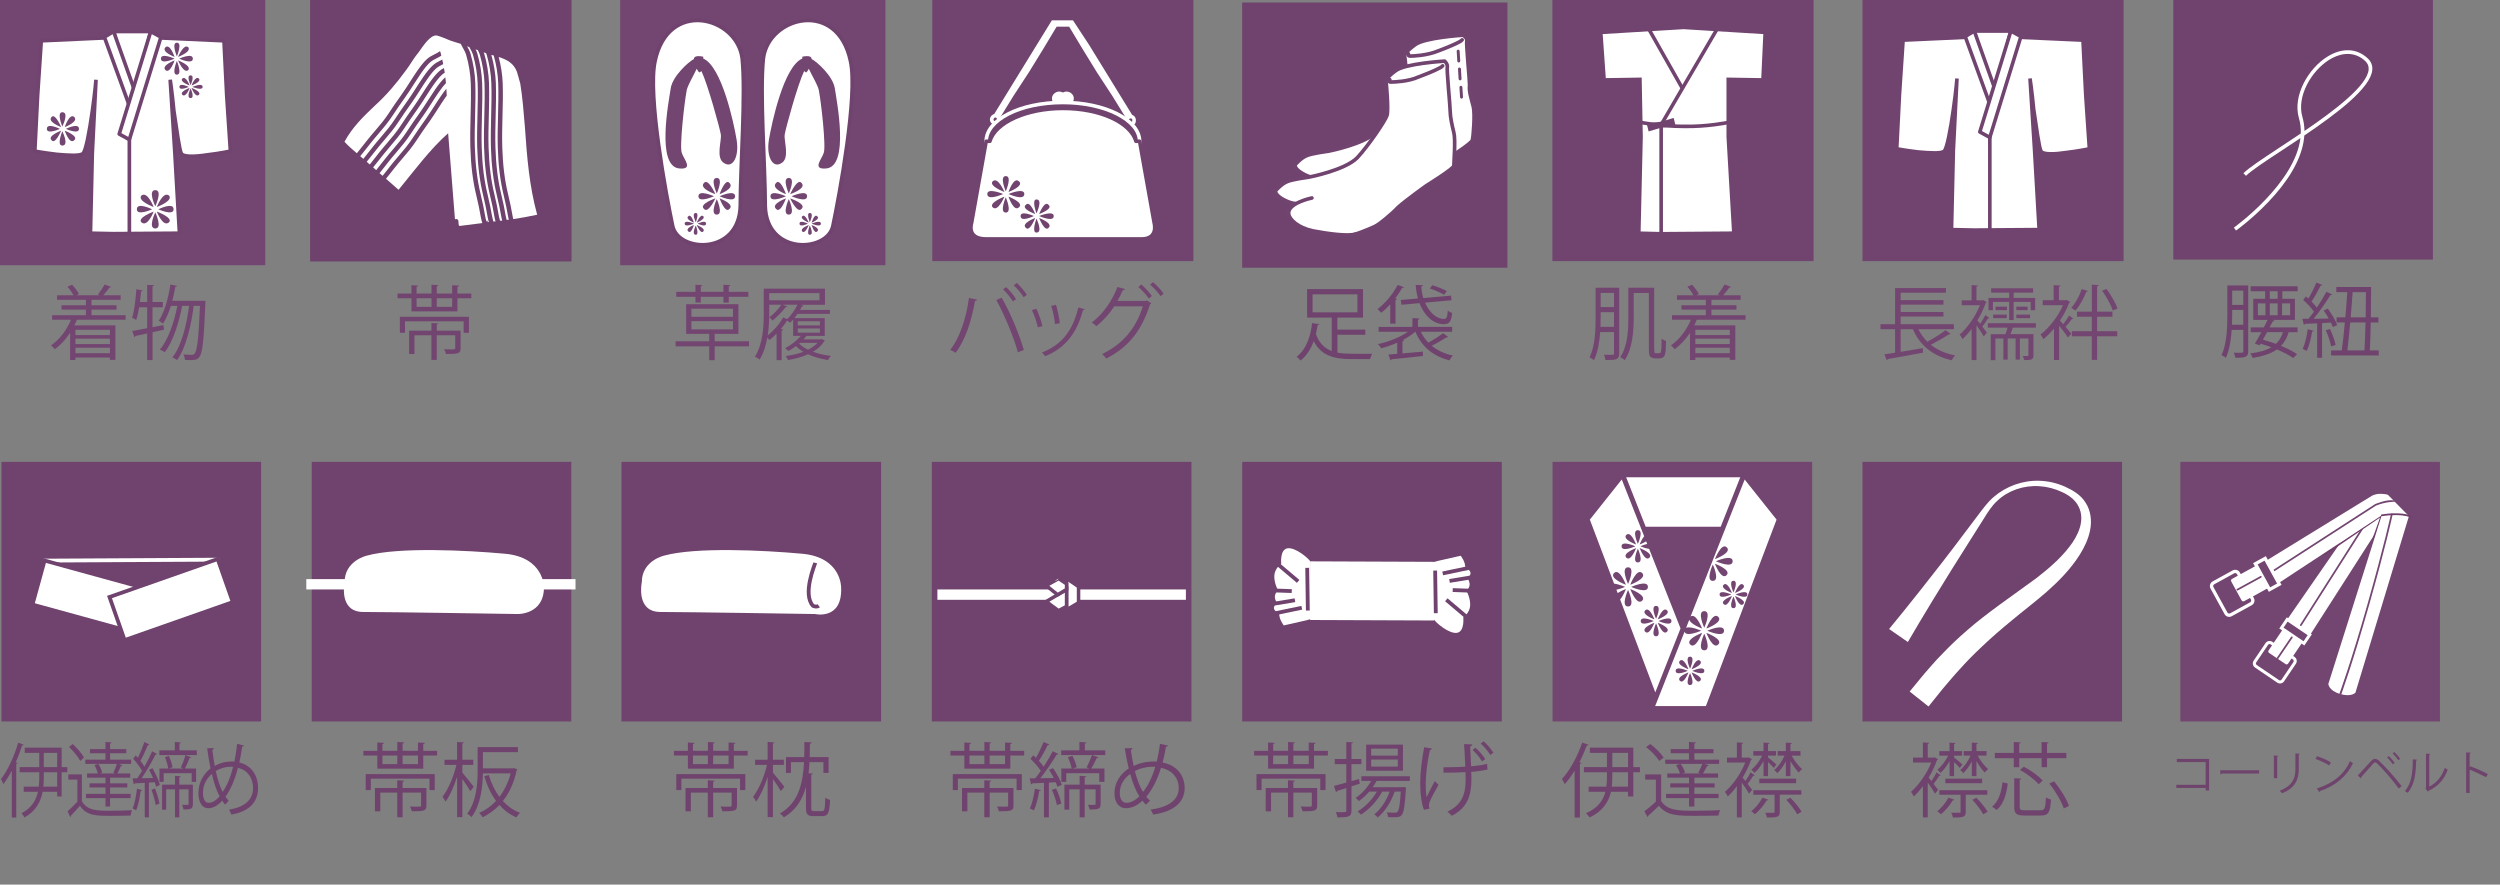 <?xml version="1.0" encoding="utf-8"?>
<!-- Generator: Adobe Illustrator 16.0.0, SVG Export Plug-In . SVG Version: 6.00 Build 0)  -->
<!DOCTYPE svg PUBLIC "-//W3C//DTD SVG 1.1//EN" "http://www.w3.org/Graphics/SVG/1.1/DTD/svg11.dtd">
<svg version="1.1" id="Layer_1" xmlns="http://www.w3.org/2000/svg" xmlns:xlink="http://www.w3.org/1999/xlink" x="0px" y="0px"
	 width="241.454px" height="85.439px" viewBox="0 0 241.454 85.439" enable-background="new 0 0 241.454 85.439"
	 xml:space="preserve">
<rect x="0" y="0" width="241.454" height="85.439" fill="#808080" stroke="none"/>
<g>
	<g>
		<rect x="30.107" y="44.609" fill="#6F436D" width="25.072" height="25.07"/>
	</g>
	<path fill="#FFFFFF" d="M35.457,53.656c0,0-2.174,0.477-2.174,2.561c0,0-0.621,2.888,1.797,2.888
		c2.422,0,14.936,0.199,14.936,0.199s2.518,0.049,2.518-2.56c0,0,0.045-2.914-3.756-3.262C44.971,53.133,38.498,52.83,35.457,53.656
		z"/>
	<rect x="29.584" y="55.932" fill="#FFFFFF" width="26" height="0.998"/>
</g>
<g>
	<path fill="#6F436D" d="M40.878,72.519h1.338v0.453h-1.338v1.269H36.44v-1.269h-1.347v-0.453h1.347v-0.808l0.649,0.039
		c-0.008,0.056-0.055,0.095-0.156,0.109v0.658h1.44v-0.854l0.665,0.039c-0.008,0.055-0.055,0.094-0.156,0.109v0.705h1.487V71.71
		l0.665,0.039c-0.008,0.056-0.047,0.094-0.156,0.109V72.519L40.878,72.519z M35.32,76.307v-1.542h6.669v1.542H41.48v-1.104h-5.667
		v1.104H35.32z M41.184,76.104v1.683c0,0.518-0.18,0.571-1.409,0.571c-0.031-0.142-0.102-0.328-0.18-0.462
		c0.258,0.008,0.501,0.016,0.673,0.016c0.352,0,0.399-0.008,0.399-0.125V76.55h-1.785v2.38h-0.517v-2.38h-1.636v1.809h-0.517v-2.254
		h2.153V75.36l0.673,0.039c-0.008,0.055-0.055,0.094-0.156,0.108v0.597H41.184z M36.933,72.972v0.829h1.44v-0.829H36.933z
		 M40.37,73.802v-0.829h-1.487v0.829H40.37z"/>
	<path fill="#6F436D" d="M44.654,74.624c0.25,0.273,0.939,1.15,1.104,1.369l-0.337,0.415c-0.141-0.258-0.485-0.774-0.767-1.166
		v3.679h-0.509v-3.896c-0.297,0.931-0.704,1.854-1.119,2.401c-0.055-0.141-0.188-0.352-0.29-0.47
		c0.54-0.681,1.088-1.965,1.346-3.084h-1.151v-0.493h1.213v-1.722l0.658,0.047c-0.008,0.055-0.047,0.086-0.149,0.103v1.572h1.057
		v0.493h-1.057L44.654,74.624L44.654,74.624z M49.546,74.209l0.094-0.022c0.25,0.086,0.29,0.102,0.321,0.125
		c-0.008,0.039-0.04,0.069-0.063,0.086c-0.25,1.214-0.72,2.2-1.331,2.967c0.462,0.501,1.018,0.9,1.66,1.143
		c-0.125,0.104-0.274,0.307-0.353,0.438c-0.634-0.273-1.182-0.681-1.636-1.197c-0.485,0.509-1.042,0.9-1.628,1.183
		c-0.07-0.125-0.211-0.313-0.329-0.415c0.587-0.25,1.143-0.643,1.628-1.166c-0.501-0.674-0.876-1.479-1.135-2.389l0.438-0.108
		c0.227,0.782,0.571,1.503,1.025,2.112c0.47-0.626,0.853-1.385,1.08-2.27H46.64c-0.023,1.307-0.211,3.029-1.096,4.219
		c-0.086-0.102-0.305-0.266-0.423-0.32c0.916-1.229,1.01-2.95,1.01-4.22V72.15h3.891v0.493H46.64v1.564L49.546,74.209L49.546,74.209
		z"/>
</g>
<g>
	<rect x="60.021" y="44.609" fill="#6F436D" width="25.074" height="25.07"/>
	<g>
		<path fill="#FFFFFF" d="M64.162,53.656c0,0-2.172,0.477-2.174,2.561c0,0-0.623,2.888,1.795,2.888
			c2.42,0,14.932,0.199,14.932,0.199s2.654,0.62,2.523-2.56c0,0,0.045-2.914-3.758-3.262C73.678,53.133,67.203,52.83,64.162,53.656z
			"/>
		<path fill="#FFFFFF" stroke="#6F436D" stroke-width="0.37" stroke-miterlimit="10" d="M78.738,54.361
			c-0.057,0.227-1.246,3.008-0.225,4.145c0,0,0.338,0.17,0.564,0"/>
	</g>
</g>
<g>
	<path fill="#6F436D" d="M70.875,72.519h1.338v0.453h-1.338v1.269h-4.438v-1.269H65.09v-0.453h1.347v-0.808l0.649,0.039
		c-0.008,0.056-0.055,0.095-0.156,0.109v0.658h1.44v-0.854l0.665,0.039c-0.008,0.055-0.055,0.094-0.156,0.109v0.705h1.487V71.71
		l0.665,0.039c-0.008,0.056-0.047,0.094-0.156,0.109V72.519z M65.316,76.307v-1.542h6.669v1.542h-0.509v-1.104H65.81v1.104H65.316z
		 M71.18,76.104v1.683c0,0.518-0.18,0.571-1.409,0.571c-0.031-0.142-0.102-0.328-0.18-0.462c0.258,0.008,0.501,0.016,0.673,0.016
		c0.352,0,0.399-0.008,0.399-0.125V76.55h-1.785v2.38h-0.517v-2.38h-1.636v1.809h-0.517v-2.254h2.153V75.36l0.673,0.039
		c-0.008,0.055-0.055,0.094-0.156,0.108v0.597H71.18z M66.929,72.972v0.829h1.44v-0.829H66.929z M70.366,73.802v-0.829h-1.487v0.829
		H70.366z"/>
	<path fill="#6F436D" d="M74.65,74.624c0.25,0.273,0.939,1.15,1.104,1.369l-0.337,0.415c-0.141-0.258-0.485-0.774-0.767-1.166v3.679
		h-0.509v-3.896c-0.297,0.931-0.704,1.854-1.119,2.401c-0.055-0.141-0.188-0.352-0.29-0.47c0.54-0.681,1.088-1.965,1.346-3.084
		h-1.151v-0.493h1.213v-1.722l0.658,0.047c-0.008,0.055-0.047,0.086-0.149,0.103v1.572h1.057v0.493H74.65V74.624z M78.353,78.053
		c0,0.241,0.039,0.288,0.274,0.288h0.774c0.243,0,0.274-0.194,0.306-1.307c0.109,0.103,0.32,0.18,0.461,0.228
		c-0.055,1.229-0.18,1.558-0.728,1.558h-0.884c-0.564,0-0.713-0.164-0.713-0.767v-2.061c-0.328,1.198-0.955,2.255-2.137,2.951
		c-0.079-0.125-0.243-0.289-0.384-0.375c1.815-1.025,2.231-2.943,2.333-4.963h-1.261v1.049H75.91v-1.534h1.762
		c0.016-0.484,0.016-0.979,0.016-1.456l0.712,0.039c-0.008,0.063-0.063,0.109-0.18,0.133c0,0.423-0.008,0.854-0.016,1.284h1.823
		v1.534h-0.5v-1.049H78.18c-0.016,0.358-0.047,0.72-0.086,1.08l0.408,0.022c-0.008,0.056-0.047,0.095-0.149,0.109V78.053z"/>
</g>
<g>
	<g>
		<rect x="119.974" y="44.609" fill="#6F436D" width="25.074" height="25.07"/>
	</g>
	<g>
		
			<rect x="126.523" y="54.295" transform="matrix(-1 -0.004 0.004 -1 264.813 114.729)" fill="#FFFFFF" width="11.972" height="5.664"/>
		<path fill="#FFFFFF" d="M138.931,54.16l2.146-0.486c0,0,0.479,0.597,0.437,1.17c0,0,0.622,0.222,0.495,0.619
			c-0.12,0.396-0.348,0.306-0.348,0.306s0.644,0.666-0.027,1.282c0,0,0.396,0.724,0.357,1.433c-0.035,0.707-0.666,1.146-0.666,1.146
			s0.151,1.349-0.593,1.486c-0.746,0.139-2.057-0.959-2.268-1.324l-0.029-5.496L138.931,54.16z"/>
		
			<line fill="none" stroke="#6F436D" stroke-width="0.37" stroke-miterlimit="10" x1="141.899" y1="54.844" x2="139.337" y2="55.379"/>
		
			<line fill="none" stroke="#6F436D" stroke-width="0.37" stroke-miterlimit="10" x1="142.05" y1="55.768" x2="139.997" y2="56.107"/>
		
			<line fill="none" stroke="#6F436D" stroke-width="0.37" stroke-miterlimit="10" x1="142.024" y1="57.051" x2="140.304" y2="56.988"/>
		
			<line fill="none" stroke="#6F436D" stroke-width="0.37" stroke-miterlimit="10" x1="141.698" y1="59.629" x2="139.687" y2="57.928"/>
		<path fill="#FFFFFF" d="M126.133,59.918l-2.143,0.486c0,0-0.48-0.596-0.438-1.174c0,0-0.621-0.217-0.498-0.615
			c0.125-0.396,0.353-0.305,0.353-0.305s-0.644-0.67,0.028-1.285c0,0-0.397-0.726-0.358-1.433c0.032-0.704,0.666-1.145,0.666-1.145
			s-0.154-1.348,0.59-1.488c0.748-0.141,2.06,0.961,2.267,1.326l0.03,5.496L126.133,59.918z"/>
		
			<line fill="none" stroke="#6F436D" stroke-width="0.37" stroke-miterlimit="10" x1="123.164" y1="59.23" x2="125.729" y2="58.699"/>
		
			<line fill="none" stroke="#6F436D" stroke-width="0.37" stroke-miterlimit="10" x1="123.013" y1="58.311" x2="125.067" y2="57.971"/>
		
			<line fill="none" stroke="#6F436D" stroke-width="0.37" stroke-miterlimit="10" x1="123.041" y1="57.025" x2="124.76" y2="57.088"/>
		
			<line fill="none" stroke="#6F436D" stroke-width="0.37" stroke-miterlimit="10" x1="123.362" y1="54.449" x2="125.377" y2="56.15"/>
		
			<line fill="none" stroke="#6F436D" stroke-width="0.37" stroke-miterlimit="10" x1="126.252" y1="54.844" x2="126.313" y2="58.965"/>
		
			<line fill="none" stroke="#6F436D" stroke-width="0.37" stroke-miterlimit="10" x1="138.61" y1="55.105" x2="138.671" y2="59.223"/>
	</g>
</g>
<g>
	<path fill="#6F436D" d="M126.91,72.519h1.339v0.453h-1.339v1.269h-4.438v-1.269h-1.348v-0.453h1.348v-0.808l0.648,0.039
		c-0.008,0.056-0.055,0.095-0.156,0.109v0.658h1.441v-0.854l0.664,0.039c-0.008,0.055-0.055,0.094-0.156,0.109v0.705h1.486V71.71
		l0.666,0.039c-0.008,0.056-0.047,0.094-0.156,0.109L126.91,72.519L126.91,72.519z M121.353,76.307v-1.542h6.67v1.542h-0.508v-1.104
		h-5.668v1.104H121.353z M127.216,76.104v1.683c0,0.518-0.181,0.571-1.408,0.571c-0.031-0.142-0.103-0.328-0.181-0.462
		c0.258,0.008,0.5,0.016,0.673,0.016c0.354,0,0.399-0.008,0.399-0.125V76.55h-1.785v2.38h-0.517v-2.38h-1.637v1.809h-0.517v-2.254
		h2.151V75.36l0.674,0.039c-0.008,0.055-0.055,0.094-0.156,0.108v0.597H127.216z M122.965,72.972v0.829h1.441v-0.829H122.965z
		 M126.401,73.802v-0.829h-1.487v0.829H126.401z"/>
	<path fill="#6F436D" d="M131.328,75.688l-0.8,0.258v2.341c0,0.618-0.305,0.657-1.354,0.657c-0.016-0.141-0.086-0.359-0.164-0.509
		c0.172,0.008,0.328,0.008,0.469,0.008c0.549,0,0.549-0.008,0.549-0.164v-2.168l-0.893,0.281c0,0.063-0.055,0.102-0.102,0.116
		l-0.196-0.603c0.329-0.086,0.735-0.195,1.19-0.32v-1.785h-1.112v-0.492h1.112v-1.645l0.656,0.039
		c-0.009,0.063-0.047,0.094-0.156,0.109v1.495h0.955V73.8h-0.955v1.645l0.729-0.211L131.328,75.688z M136.166,75.422h-3.21
		c-0.109,0.204-0.234,0.407-0.376,0.604h2.851l0.102-0.018l0.273,0.049c0,0.047-0.016,0.102-0.022,0.155
		c-0.103,1.676-0.212,2.293-0.415,2.514c-0.148,0.172-0.281,0.203-0.768,0.203c-0.164,0-0.353,0-0.539-0.017
		c-0.008-0.141-0.056-0.328-0.135-0.454c0.354,0.031,0.665,0.031,0.79,0.031c0.118,0,0.188-0.008,0.251-0.078
		c0.143-0.141,0.243-0.648,0.321-1.957h-0.588c-0.345,0.994-0.931,1.918-1.627,2.489c-0.078-0.086-0.235-0.219-0.337-0.289
		c0.609-0.485,1.15-1.284,1.479-2.2h-0.721c-0.477,0.9-1.252,1.715-2.051,2.225c-0.07-0.087-0.228-0.235-0.32-0.313
		c0.704-0.423,1.4-1.119,1.854-1.91h-0.734c-0.307,0.354-0.65,0.666-0.994,0.908c-0.07-0.078-0.227-0.228-0.32-0.305
		c0.555-0.368,1.127-0.963,1.502-1.638h-0.947v-0.445h4.683V75.422L136.166,75.422z M135.5,71.915v2.521h-3.554v-2.521H135.5z
		 M135,72.979v-0.673h-2.567v0.673H135z M135,74.037v-0.682h-2.567v0.682H135z"/>
	<path fill="#6F436D" d="M138.306,72.299c-0.009,0.07-0.087,0.125-0.203,0.142c-0.228,0.985-0.406,2.355-0.406,3.232
		c0,0.54,0.022,1.002,0.086,1.314c0.164-0.353,0.548-1.096,0.791-1.55l0.359,0.368c-0.242,0.431-0.714,1.253-0.861,1.667
		c-0.039,0.109-0.063,0.203-0.063,0.313c0,0.086,0.017,0.188,0.056,0.313l-0.541,0.108c-0.211-0.563-0.359-1.425-0.359-2.521
		c0-1.002,0.156-2.35,0.384-3.516L138.306,72.299z M139.409,74.107c0.648-0.008,1.558-0.017,2.113-0.063
		c-0.039-0.899-0.103-2.012-0.125-2.177l0.806,0.031c-0.009,0.086-0.086,0.157-0.211,0.181c0.016,0.43,0.055,1.26,0.086,1.935
		c0.541-0.049,1.11-0.118,1.543-0.243l0.047,0.556c-0.433,0.094-0.985,0.18-1.574,0.22c0.009,0.172,0.017,0.414,0.017,0.682
		c0,1.65-0.414,2.811-1.896,3.562c-0.063-0.094-0.289-0.298-0.422-0.398c1.416-0.682,1.761-1.684,1.761-3.123
		c0-0.282-0.008-0.549-0.016-0.696c-0.518,0.039-1.417,0.055-2.121,0.055L139.409,74.107z M142.501,72.213
		c0.354,0.307,0.751,0.774,0.947,1.111l-0.313,0.212c-0.194-0.337-0.603-0.838-0.915-1.104L142.501,72.213z M143.291,71.595
		c0.347,0.297,0.735,0.767,0.946,1.104l-0.305,0.219c-0.195-0.336-0.609-0.837-0.924-1.104L143.291,71.595z"/>
</g>
<g>
	<g>
		<g>
			<rect x="0.143" y="44.609" fill="#6F436D" width="25.074" height="25.07"/>
		</g>
		<polygon fill="#6F436D" stroke="#FFFFFF" stroke-width="0.37" stroke-miterlimit="10" points="21.006,58.465 4.375,58.555 
			4.354,54.145 20.979,54.055 		"/>
		
			<rect x="3.524" y="55.515" transform="matrix(-0.964 -0.265 0.265 -0.964 2.497 115.776)" fill="#FFFFFF" stroke="#6F436D" stroke-width="0.37" stroke-miterlimit="10" width="11.074" height="4.41"/>
		<polygon fill="#FFFFFF" stroke="#6F436D" stroke-width="0.37" stroke-miterlimit="10" points="22.486,58.15 12.037,61.824 
			10.576,57.66 21.023,53.992 		"/>
	</g>
	<g>
		<path fill="#6F436D" d="M1.138,74.428c-0.253,0.492-0.532,0.932-0.812,1.308c-0.047-0.125-0.16-0.368-0.233-0.493
			c0.639-0.813,1.277-2.168,1.663-3.521l0.532,0.211c-0.027,0.055-0.073,0.078-0.153,0.069c-0.173,0.549-0.379,1.098-0.612,1.621
			l0.18,0.056c-0.013,0.047-0.046,0.086-0.133,0.094v5.188H1.138V74.428z M6.5,74.092v0.493H5.954v2.34H5.522v-0.453H4.118
			c-0.18,0.938-0.639,1.854-1.75,2.48c-0.06-0.117-0.199-0.305-0.299-0.406c1.005-0.517,1.424-1.283,1.597-2.074H2.289v-0.493h1.457
			c0.04-0.336,0.046-0.665,0.046-0.979v-0.414H1.896v-0.493h1.896v-1.378H2.388v-0.501h3.566v1.879H6.5z M5.522,75.978v-1.394H4.231
			v0.414c0,0.313-0.007,0.644-0.04,0.979H5.522z M4.231,72.714v1.378h1.291v-1.378H4.231z"/>
		<path fill="#6F436D" d="M7.907,74.796v2.575c0.519,0.932,1.49,0.932,2.741,0.932c0.732,0,1.583-0.016,2.103-0.055
			c-0.053,0.117-0.126,0.36-0.14,0.518c-0.459,0.016-1.191,0.03-1.85,0.03c-1.464,0-2.382,0-3.041-0.971
			c-0.306,0.353-0.619,0.696-0.878,0.963c0.006,0.063-0.007,0.094-0.053,0.125l-0.26-0.556c0.286-0.25,0.632-0.595,0.945-0.933
			v-2.129H6.596v-0.501L7.907,74.796L7.907,74.796z M7.015,71.86c0.419,0.368,0.892,0.916,1.098,1.308l-0.366,0.328
			c-0.193-0.397-0.659-0.962-1.078-1.346L7.015,71.86z M10.954,74.632c0.106-0.234,0.253-0.587,0.333-0.854H8.239v-0.407h1.949
			v-0.618H8.691v-0.406h1.497v-0.688l0.579,0.047c-0.007,0.055-0.047,0.094-0.133,0.109v0.532h1.563v0.406h-1.563v0.618h2.029v0.407
			h-1.185l0.333,0.133c-0.014,0.055-0.06,0.07-0.133,0.07c-0.086,0.204-0.22,0.493-0.339,0.721h1.238v0.407h-1.943v0.548h1.663
			v0.399h-1.663v0.617h1.982v0.407h-1.982v0.813h-0.446v-0.813H8.306v-0.407h1.883v-0.617H8.652v-0.399h1.537v-0.548H8.406v-0.407
			h1.038c-0.053-0.235-0.18-0.563-0.319-0.807c0.213-0.078,0.299-0.103,0.386-0.117c0.16,0.259,0.306,0.61,0.354,0.854l-0.226,0.07
			H11.1L10.954,74.632z"/>
		<path fill="#6F436D" d="M14.783,75.141c-0.12-0.274-0.253-0.549-0.386-0.791l0.326-0.164c0.299,0.509,0.605,1.174,0.719,1.611
			l-0.359,0.195c-0.033-0.133-0.08-0.281-0.14-0.445l-0.565,0.039v3.351h-0.399V75.61c-0.366,0.016-0.699,0.031-0.958,0.047
			c-0.013,0.055-0.053,0.086-0.1,0.102l-0.12-0.587h0.459c0.146-0.212,0.3-0.462,0.459-0.721c-0.2-0.367-0.546-0.821-0.852-1.166
			l0.239-0.337c0.073,0.079,0.14,0.157,0.213,0.243c0.226-0.462,0.479-1.08,0.625-1.526l0.479,0.234
			c-0.033,0.055-0.08,0.069-0.146,0.063c-0.173,0.446-0.466,1.081-0.718,1.52c0.153,0.195,0.292,0.384,0.393,0.563
			c0.286-0.509,0.552-1.05,0.745-1.486l0.465,0.258c-0.02,0.039-0.073,0.069-0.146,0.069c-0.339,0.666-0.872,1.598-1.337,2.278
			L14.783,75.141z M13.718,76.314c-0.014,0.055-0.053,0.086-0.133,0.086c-0.086,0.658-0.239,1.409-0.439,1.871
			c-0.086-0.063-0.233-0.142-0.333-0.195c0.193-0.438,0.333-1.19,0.419-1.902L13.718,76.314z M15.035,77.755
			c-0.053-0.398-0.232-1.01-0.406-1.472l0.339-0.133c0.193,0.462,0.366,1.063,0.433,1.464L15.035,77.755z M19.007,72.471v0.453
			h-3.619v-0.453h1.497v-0.813l0.579,0.047c-0.007,0.055-0.04,0.094-0.133,0.109v0.657H19.007z M16.299,74.225h1.397l-0.226-0.109
			c0.153-0.321,0.346-0.838,0.446-1.19l0.539,0.221c-0.02,0.039-0.067,0.063-0.146,0.063c-0.106,0.289-0.293,0.721-0.453,1.019
			h1.084v1.282h-0.426v-0.837h-2.708v0.837H15.4v-1.282h0.852c-0.047-0.307-0.18-0.769-0.319-1.111l0.379-0.118
			c0.16,0.345,0.3,0.808,0.353,1.104L16.299,74.225z M18.628,75.782v1.855c0,0.492-0.18,0.548-0.905,0.548
			c-0.02-0.142-0.08-0.329-0.14-0.454c0.133,0,0.252,0.008,0.346,0.008c0.26,0,0.286,0,0.286-0.102v-1.401h-0.898v2.7h-0.413v-2.7
			h-0.852v1.965h-0.399v-2.419h1.25v-0.854l0.539,0.047c-0.007,0.056-0.04,0.087-0.126,0.103v0.704H18.628z"/>
		<path fill="#6F436D" d="M23.561,72.01c-0.013,0.07-0.086,0.103-0.173,0.117c-0.073,0.54-0.167,1.058-0.273,1.52
			c1.165,0.258,1.81,1.252,1.81,2.458c0,1.393-0.898,2.285-2.581,2.566c-0.066-0.165-0.14-0.337-0.213-0.478
			c1.47-0.229,2.309-0.933,2.309-2.074c0-0.947-0.512-1.746-1.457-1.957c-0.313,1.205-0.739,2.137-1.204,2.786
			c0.086,0.142,0.2,0.267,0.306,0.384l-0.339,0.384c-0.1-0.116-0.193-0.242-0.286-0.384c-0.433,0.485-0.905,0.729-1.351,0.729
			c-0.585,0-0.945-0.588-0.945-1.44c0-1.063,0.499-1.887,1.171-2.403c-0.126-0.595-0.233-1.244-0.326-1.948l0.639-0.017
			c-0.006,0.07-0.046,0.148-0.14,0.172c0.067,0.54,0.14,1.064,0.233,1.551c0.732-0.431,1.437-0.431,1.736-0.431
			c0.053,0,0.113,0,0.16,0.009c0.106-0.518,0.2-1.098,0.266-1.716L23.561,72.01z M21.206,76.917
			c-0.299-0.57-0.545-1.299-0.745-2.168c-0.419,0.345-0.858,0.963-0.858,1.832c0,0.557,0.18,0.955,0.539,0.955
			C20.554,77.536,20.906,77.254,21.206,76.917z M21.505,76.486c0.399-0.571,0.745-1.369,1.011-2.426
			c-0.073-0.009-0.16-0.009-0.233-0.009c-0.512,0.009-1.011,0.142-1.443,0.423C21.013,75.258,21.226,75.954,21.505,76.486z"/>
	</g>
</g>
<g>
	<path fill="#6F436D" d="M97.578,72.519h1.339v0.453h-1.339v1.269H93.14v-1.269h-1.348v-0.453h1.348v-0.808l0.648,0.039
		c-0.008,0.056-0.055,0.095-0.156,0.109v0.658h1.441v-0.854l0.664,0.039c-0.008,0.055-0.055,0.094-0.156,0.109v0.705h1.487V71.71
		l0.665,0.039c-0.008,0.056-0.047,0.094-0.156,0.109L97.578,72.519L97.578,72.519z M92.021,76.307v-1.542h6.669v1.542h-0.508v-1.104
		h-5.668v1.104H92.021z M97.884,76.104v1.683c0,0.518-0.181,0.571-1.409,0.571c-0.031-0.142-0.102-0.328-0.18-0.462
		c0.258,0.008,0.5,0.016,0.673,0.016c0.353,0,0.399-0.008,0.399-0.125V76.55h-1.785v2.38h-0.517v-2.38H93.43v1.809h-0.517v-2.254
		h2.152V75.36l0.673,0.039c-0.008,0.055-0.055,0.094-0.156,0.108v0.597H97.884z M93.633,72.972v0.829h1.441v-0.829H93.633z
		 M97.069,73.802v-0.829h-1.487v0.829H97.069z"/>
	<path fill="#6F436D" d="M101.777,75.141c-0.142-0.274-0.298-0.549-0.455-0.791l0.385-0.164c0.352,0.509,0.712,1.174,0.845,1.611
		l-0.423,0.195c-0.039-0.133-0.094-0.281-0.164-0.445l-0.666,0.039v3.351h-0.469V75.61c-0.431,0.016-0.822,0.031-1.127,0.047
		c-0.016,0.055-0.063,0.086-0.118,0.102l-0.141-0.587h0.54c0.172-0.212,0.352-0.462,0.54-0.721
		c-0.235-0.367-0.642-0.821-1.002-1.166l0.282-0.337c0.086,0.079,0.164,0.157,0.25,0.243c0.266-0.462,0.563-1.08,0.736-1.526
		l0.563,0.234c-0.039,0.055-0.094,0.069-0.172,0.063c-0.203,0.446-0.548,1.081-0.846,1.52c0.181,0.195,0.346,0.384,0.463,0.563
		c0.336-0.509,0.649-1.05,0.877-1.486l0.547,0.258c-0.023,0.039-0.086,0.069-0.172,0.069c-0.398,0.666-1.025,1.598-1.573,2.278
		L101.777,75.141z M100.524,76.314c-0.016,0.055-0.063,0.086-0.157,0.086c-0.102,0.658-0.281,1.409-0.516,1.871
		c-0.102-0.063-0.274-0.142-0.392-0.195c0.228-0.438,0.392-1.19,0.493-1.902L100.524,76.314z M102.074,77.755
		c-0.063-0.398-0.273-1.01-0.478-1.472l0.399-0.133c0.227,0.462,0.431,1.063,0.509,1.464L102.074,77.755z M106.748,72.471v0.453
		h-4.259v-0.453h1.761v-0.813l0.682,0.047c-0.008,0.055-0.047,0.094-0.156,0.109v0.657H106.748z M103.562,74.225h1.644l-0.266-0.109
		c0.18-0.321,0.406-0.838,0.524-1.19l0.634,0.221c-0.023,0.039-0.078,0.063-0.172,0.063c-0.125,0.289-0.345,0.721-0.533,1.019h1.277
		v1.282h-0.502v-0.837h-3.186v0.837h-0.478v-1.282h1.002c-0.055-0.307-0.212-0.769-0.376-1.111l0.446-0.118
		c0.188,0.345,0.353,0.808,0.415,1.104L103.562,74.225z M106.301,75.782v1.855c0,0.492-0.211,0.548-1.064,0.548
		c-0.023-0.142-0.094-0.329-0.164-0.454c0.156,0,0.297,0.008,0.407,0.008c0.306,0,0.337,0,0.337-0.102v-1.401h-1.057v2.7h-0.486
		v-2.7h-1.002v1.965h-0.469v-2.419h1.471v-0.854l0.635,0.047c-0.008,0.056-0.047,0.087-0.148,0.103v0.704H106.301z"/>
	<path fill="#6F436D" d="M112.809,72.01c-0.016,0.07-0.102,0.103-0.203,0.117c-0.086,0.54-0.195,1.058-0.32,1.52
		c1.369,0.258,2.129,1.252,2.129,2.458c0,1.393-1.057,2.285-3.037,2.566c-0.078-0.165-0.165-0.337-0.251-0.478
		c1.729-0.229,2.716-0.933,2.716-2.074c0-0.947-0.602-1.746-1.714-1.957c-0.368,1.205-0.868,2.137-1.417,2.786
		c0.102,0.142,0.234,0.267,0.36,0.384l-0.399,0.384c-0.117-0.116-0.227-0.242-0.336-0.384c-0.51,0.485-1.064,0.729-1.59,0.729
		c-0.688,0-1.111-0.588-1.111-1.44c0-1.063,0.587-1.887,1.378-2.403c-0.149-0.595-0.274-1.244-0.384-1.948l0.752-0.017
		c-0.008,0.07-0.055,0.148-0.165,0.172c0.079,0.54,0.165,1.064,0.274,1.551c0.861-0.431,1.69-0.431,2.043-0.431
		c0.063,0,0.133,0,0.188,0.009c0.125-0.518,0.234-1.098,0.313-1.716L112.809,72.01z M110.038,76.917
		c-0.353-0.57-0.642-1.299-0.877-2.168c-0.493,0.345-1.01,0.963-1.01,1.832c0,0.557,0.212,0.955,0.634,0.955
		C109.271,77.536,109.686,77.254,110.038,76.917z M110.391,76.486c0.469-0.571,0.877-1.369,1.189-2.426
		c-0.086-0.009-0.188-0.009-0.273-0.009c-0.604,0.009-1.19,0.142-1.699,0.423C109.811,75.258,110.062,75.954,110.391,76.486z"/>
</g>
<g>
	<g>
		<rect x="89.998" y="44.609" fill="#6F436D" width="25.074" height="25.07"/>
	</g>
	<rect x="90.535" y="56.93" fill="#FFFFFF" width="24" height="1"/>
	<g>
		<polygon fill="#FFFFFF" stroke="#6F436D" stroke-width="0.34" stroke-miterlimit="10" points="103.012,55.873 103.012,58.893 
			104.168,58.215 104.168,56.656 		"/>
		<polygon fill="#FFFFFF" stroke="#6F436D" stroke-width="0.34" stroke-miterlimit="10" points="103.012,56.928 101.041,58.1 
			102.234,58.98 103.012,58.568 		"/>
		<path fill="#FFFFFF" stroke="#6F436D" stroke-width="0.34" stroke-miterlimit="10" d="M102.145,57.441l0.867-0.515v-0.534
			c0,0-0.797-0.539-0.777-0.521c0.02,0.02-1.193,0.68-1.193,0.68L102.145,57.441z"/>
	</g>
</g>
<g>
	<g>
		<g>
			<rect x="179.88" y="44.609" fill="#6F436D" width="25.074" height="25.072"/>
		</g>
		<path fill="#FFFFFF" d="M182.452,60.75c0,0,0.508-0.621,1.395-1.709c0.891-1.086,2.121-2.666,3.604-4.557
			c0.743-0.943,1.521-1.99,2.353-3.088c0.416-0.549,0.842-1.113,1.276-1.689c0.438-0.576,0.869-1.186,1.479-1.713
			c1.184-1.021,2.791-1.621,4.436-1.559c0.818,0.026,1.641,0.215,2.404,0.549c0.735,0.332,1.551,0.776,2.033,1.57
			c0.506,0.766,0.61,1.762,0.438,2.629c-0.168,0.879-0.553,1.666-0.994,2.377c-0.898,1.422-2.043,2.571-3.197,3.594
			c-1.172,1.025-2.32,1.877-3.363,2.758c-1.049,0.861-2.018,1.697-2.858,2.502c-0.856,0.795-1.597,1.56-2.228,2.271
			c-0.643,0.69-1.164,1.348-1.614,1.86c-0.863,1.074-1.357,1.689-1.357,1.689l-1.821-1.445c0,0,0.516-0.627,1.42-1.723
			c0.481-0.531,1.02-1.207,1.735-1.916c0.688-0.724,1.511-1.515,2.443-2.316c0.928-0.813,1.983-1.612,3.104-2.438
			c1.109-0.802,2.279-1.646,3.488-2.521c1.146-0.889,2.307-1.86,3.211-3.031c0.898-1.133,1.566-2.625,0.922-3.903
			c-0.299-0.637-0.904-1.099-1.605-1.416c-0.688-0.324-1.434-0.521-2.186-0.566c-1.504-0.106-3.033,0.416-4.072,1.414
			c-0.522,0.465-0.916,1.101-1.293,1.709c-0.387,0.611-0.764,1.207-1.131,1.789c-0.733,1.164-1.426,2.264-2.065,3.279
			c-1.261,2.047-2.316,3.748-3.027,4.959c-0.713,1.209-1.118,1.899-1.118,1.899L182.452,60.75z"/>
	</g>
	<g>
		<path fill="#6F436D" d="M187.438,74.891c-0.039,0.039-0.086,0.047-0.148,0.039c-0.126,0.211-0.346,0.538-0.541,0.782
			c0.195,0.25,0.368,0.484,0.438,0.578l-0.297,0.369c-0.134-0.244-0.445-0.721-0.705-1.08v3.365h-0.47v-3.014
			c-0.28,0.383-0.587,0.721-0.877,0.993c-0.055-0.125-0.194-0.358-0.28-0.438c0.743-0.641,1.533-1.744,1.965-2.84h-1.763v-0.472
			h0.955v-1.471l0.611,0.039c-0.009,0.055-0.048,0.086-0.142,0.103v1.329h0.578l0.086-0.03l0.33,0.203
			c-0.017,0.03-0.056,0.063-0.103,0.069c-0.196,0.572-0.478,1.152-0.806,1.691c0.078,0.086,0.172,0.203,0.272,0.328
			c0.181-0.258,0.383-0.609,0.501-0.845L187.438,74.891z M188.752,77.238c-0.022,0.047-0.069,0.07-0.155,0.063
			c-0.273,0.479-0.729,1.003-1.136,1.341c-0.086-0.078-0.251-0.222-0.36-0.291c0.399-0.306,0.821-0.813,1.08-1.314L188.752,77.238z
			 M188.291,74.961v-1.448c-0.259,0.454-0.58,0.885-0.877,1.145c-0.07-0.102-0.204-0.244-0.306-0.322
			c0.375-0.28,0.798-0.83,1.049-1.354h-0.854v-0.438h0.986v-0.821l0.578,0.038c-0.008,0.048-0.047,0.087-0.141,0.095v0.688h0.768
			v0.438h-0.768v0.172c0.211,0.164,0.682,0.563,0.807,0.682l-0.25,0.336c-0.104-0.133-0.346-0.375-0.557-0.569v1.36L188.291,74.961
			L188.291,74.961z M191.938,76.754h-2.082v1.644c0,0.51-0.211,0.563-1.236,0.563c-0.023-0.147-0.094-0.328-0.164-0.463
			c0.375,0.008,0.682,0.008,0.781,0c0.096-0.008,0.119-0.022,0.119-0.108v-1.636h-2.051v-0.438h4.633V76.754z M187.883,75.643
			v-0.439h3.556v0.439H187.883z M190.442,74.961v-1.424c-0.234,0.453-0.541,0.883-0.83,1.135c-0.069-0.094-0.202-0.235-0.297-0.307
			c0.375-0.281,0.768-0.844,1.002-1.385h-0.666v-0.438h0.791V71.72l0.588,0.038c-0.008,0.048-0.049,0.087-0.143,0.095v0.688h0.971
			v0.438h-0.853c0.259,0.483,0.673,1.024,1.011,1.299c-0.111,0.078-0.252,0.227-0.33,0.338c-0.25-0.26-0.547-0.682-0.799-1.104
			v1.448H190.442z M191.547,78.648c-0.211-0.385-0.657-0.979-1.057-1.402l0.391-0.203c0.408,0.406,0.869,0.986,1.088,1.354
			L191.547,78.648z"/>
		<path fill="#6F436D" d="M193.914,75.674c-0.134,0.994-0.377,1.98-1.072,2.552l-0.446-0.32c0.643-0.502,0.899-1.402,1.01-2.348
			L193.914,75.674z M195.019,74.1h-0.525v-0.87h-1.831v-0.508h1.831v-1.058l0.674,0.039c-0.008,0.055-0.047,0.094-0.148,0.109v0.908
			h2.16v-1.058l0.682,0.039c-0.008,0.063-0.055,0.094-0.156,0.109v0.908h1.861v0.508h-1.861V74.1h-0.523v-0.87h-2.16v0.87H195.019z
			 M195.063,77.928c0,0.272,0.078,0.327,0.508,0.327h1.505c0.405,0,0.478-0.18,0.524-1.243c0.116,0.086,0.344,0.18,0.492,0.211
			c-0.078,1.229-0.242,1.543-0.986,1.543h-1.559c-0.798,0-1.01-0.173-1.01-0.838v-2.765l0.682,0.039
			c-0.008,0.055-0.055,0.094-0.156,0.109V77.928z M196.896,75.744c-0.36-0.432-1.127-1.01-1.801-1.379l0.367-0.313
			c0.666,0.345,1.449,0.9,1.824,1.339L196.896,75.744z M199.321,78.084c-0.211-0.658-0.799-1.668-1.393-2.41l0.461-0.213
			c0.604,0.729,1.215,1.715,1.434,2.381L199.321,78.084z"/>
	</g>
</g>
<g>
	<g>
		<path fill="#6F436D" d="M152.08,74.428c-0.297,0.492-0.627,0.932-0.955,1.308c-0.056-0.125-0.188-0.368-0.272-0.493
			c0.752-0.813,1.502-2.168,1.957-3.521l0.625,0.211c-0.031,0.055-0.086,0.078-0.181,0.069c-0.203,0.549-0.444,1.098-0.719,1.621
			l0.211,0.056c-0.017,0.047-0.056,0.086-0.156,0.094v5.188h-0.51V74.428L152.08,74.428z M158.39,74.092v0.493h-0.642v2.34h-0.511
			v-0.453h-1.649c-0.213,0.938-0.752,1.854-2.06,2.48c-0.071-0.117-0.235-0.305-0.354-0.406c1.182-0.517,1.676-1.283,1.879-2.074
			h-1.621v-0.493h1.715c0.047-0.336,0.056-0.665,0.056-0.979v-0.414h-2.229v-0.493h2.229v-1.378h-1.649v-0.501h4.194v1.879H158.39z
			 M157.237,75.978v-1.394h-1.518v0.414c0,0.313-0.008,0.644-0.047,0.979H157.237z M155.722,72.714v1.378h1.518v-1.378H155.722z"/>
		<path fill="#6F436D" d="M160.437,74.796v2.575c0.61,0.932,1.754,0.932,3.225,0.932c0.861,0,1.863-0.016,2.475-0.055
			c-0.063,0.117-0.148,0.36-0.164,0.518c-0.541,0.016-1.402,0.03-2.178,0.03c-1.721,0-2.801,0-3.576-0.971
			c-0.359,0.353-0.729,0.696-1.033,0.963c0.008,0.063-0.008,0.094-0.063,0.125l-0.307-0.556c0.338-0.25,0.744-0.595,1.113-0.933
			v-2.129h-1.033v-0.501L160.437,74.796L160.437,74.796z M159.388,71.86c0.493,0.368,1.049,0.916,1.291,1.308l-0.431,0.328
			c-0.228-0.397-0.774-0.962-1.269-1.346L159.388,71.86z M164.021,74.632c0.125-0.234,0.297-0.587,0.392-0.854h-3.584v-0.407h2.293
			v-0.618h-1.763v-0.406h1.763v-0.688l0.68,0.047c-0.008,0.055-0.055,0.094-0.155,0.109v0.532h1.84v0.406h-1.84v0.618h2.389v0.407
			h-1.395l0.393,0.133c-0.016,0.055-0.07,0.07-0.156,0.07c-0.104,0.204-0.26,0.493-0.4,0.721h1.457v0.407h-2.287v0.548h1.957v0.399
			h-1.957v0.617h2.334v0.407h-2.334v0.813h-0.522v-0.813h-2.215v-0.407h2.215v-0.617h-1.81v-0.399h1.81v-0.548h-2.099v-0.407h1.222
			c-0.063-0.235-0.211-0.563-0.375-0.807c0.25-0.078,0.353-0.103,0.453-0.117c0.188,0.259,0.358,0.61,0.413,0.854l-0.266,0.07h1.723
			L164.021,74.632z"/>
		<path fill="#6F436D" d="M169.474,74.89c-0.039,0.039-0.086,0.047-0.148,0.039c-0.125,0.212-0.346,0.539-0.541,0.782
			c0.195,0.25,0.367,0.485,0.439,0.579l-0.3,0.368c-0.133-0.243-0.444-0.721-0.702-1.08v3.365h-0.472V75.93
			c-0.28,0.384-0.586,0.721-0.877,0.993c-0.056-0.125-0.194-0.358-0.281-0.438c0.744-0.643,1.533-1.745,1.966-2.841h-1.763v-0.471
			h0.955v-1.472l0.61,0.039c-0.008,0.055-0.047,0.086-0.141,0.102v1.331h0.578l0.086-0.03l0.33,0.203
			c-0.016,0.03-0.055,0.063-0.104,0.069c-0.195,0.571-0.478,1.151-0.805,1.691c0.077,0.086,0.172,0.203,0.272,0.328
			c0.18-0.259,0.383-0.61,0.5-0.846L169.474,74.89z M170.787,77.238c-0.022,0.047-0.07,0.07-0.156,0.063
			c-0.272,0.479-0.729,1.003-1.135,1.34c-0.086-0.078-0.25-0.221-0.361-0.29c0.4-0.306,0.822-0.813,1.082-1.314L170.787,77.238z
			 M170.326,74.96v-1.447c-0.261,0.453-0.58,0.885-0.877,1.144c-0.07-0.102-0.203-0.243-0.308-0.321
			c0.377-0.28,0.799-0.83,1.051-1.354h-0.854v-0.438h0.986V71.72l0.578,0.038c-0.008,0.048-0.047,0.087-0.141,0.095v0.688h0.768
			v0.438h-0.768v0.173c0.211,0.164,0.682,0.563,0.807,0.681l-0.25,0.337c-0.103-0.133-0.346-0.376-0.557-0.57v1.36L170.326,74.96
			L170.326,74.96z M173.974,76.753h-2.082v1.645c0,0.509-0.211,0.563-1.236,0.563c-0.023-0.147-0.094-0.328-0.164-0.462
			c0.375,0.008,0.682,0.008,0.783,0c0.094-0.008,0.117-0.022,0.117-0.108v-1.637h-2.052v-0.438h4.634V76.753L173.974,76.753z
			 M169.918,75.642v-0.438h3.556v0.438H169.918z M172.479,74.96v-1.424c-0.234,0.453-0.541,0.884-0.83,1.135
			c-0.07-0.094-0.203-0.234-0.297-0.306c0.375-0.281,0.766-0.845,1.002-1.386h-0.666v-0.438h0.791v-0.82l0.586,0.038
			c-0.008,0.048-0.047,0.087-0.142,0.095v0.688h0.972v0.438h-0.854c0.26,0.484,0.674,1.024,1.01,1.3
			c-0.108,0.078-0.25,0.227-0.327,0.337c-0.25-0.259-0.548-0.682-0.8-1.104v1.447L172.479,74.96L172.479,74.96z M173.582,78.647
			c-0.211-0.384-0.658-0.979-1.058-1.401l0.392-0.203c0.408,0.406,0.869,0.986,1.088,1.354L173.582,78.647z"/>
	</g>
</g>
<rect x="149.95" y="44.609" fill="#734571" width="25.072" height="25.072"/>
<g>
	<g>
		<defs>
			<rect id="SVGID_1_" x="153.132" y="46.098" width="18.711" height="22.096"/>
		</defs>
		<clipPath id="SVGID_2_">
			<use xlink:href="#SVGID_1_"  overflow="visible"/>
		</clipPath>
		<g clip-path="url(#SVGID_2_)">
			<polygon fill="#FFFFFF" points="165.78,82.461 170.231,80.748 165.272,68.193 162.823,74.658 			"/>
			<polygon fill="#FFFFFF" points="166.188,50.873 168.077,46.098 157.058,46.098 158.944,50.873 			"/>
			<path fill="#FFFFFF" d="M155.89,56.369c0.469,0.049,1.063,0.314,1.063,0.314s-0.427,0.188-0.838,0.274l0.122,0.324
				c0.357-0.229,0.8-0.395,0.8-0.395s-0.25,0.657-0.563,1.012l3.397,8.973l2.438-6.178l-3.031-7.678
				c-0.381-0.05-0.846-0.257-0.846-0.257s0.326-0.146,0.656-0.221l-0.102-0.254c-0.287,0.18-0.629,0.307-0.629,0.307
				s0.19-0.498,0.438-0.799l-0.203-0.512l-0.08-0.205l-0.08-0.205l-1.438-3.639l-0.207-0.525l-0.154-0.395l-0.053,0.063
				l-3.031,3.813L155.89,56.369z M157.241,58.576c-0.736,0,0-1.604,0-1.604S157.981,58.576,157.241,58.576z M157.54,56.684
				c0,0,1.619-0.728,1.619,0C159.159,57.408,157.54,56.684,157.54,56.684z M159.788,59.822c0,0-1.293-0.479-0.889-0.877
				C159.302,58.545,159.788,59.822,159.788,59.822z M157.45,56.48c0,0,0.627-1.65,1.152-1.138
				C159.118,55.859,157.45,56.48,157.45,56.48z M158.188,54.32c-0.607,0,0-1.322,0-1.322S158.796,54.32,158.188,54.32z
				 M157.077,53.863c-0.43-0.422,0.943-0.93,0.943-0.93S157.503,54.285,157.077,53.863z M157.241,54.791c0.74,0,0,1.607,0,1.607
				S156.505,54.791,157.241,54.791z M157.45,56.889c0,0,1.668,0.616,1.146,1.131C158.077,58.531,157.45,56.889,157.45,56.889z
				 M158.464,59.982c0-0.564,1.258,0,1.258,0S158.464,60.543,158.464,59.982z M158.899,61.018c-0.404-0.396,0.889-0.873,0.889-0.873
				S159.302,61.418,158.899,61.018z M159.946,61.453c-0.572,0,0-1.248,0-1.248S160.521,61.453,159.946,61.453z M160.997,61.018
				c-0.402,0.399-0.889-0.873-0.889-0.873S161.401,60.621,160.997,61.018z M161.433,59.982c0,0.561-1.254,0-1.254,0
				S161.433,59.418,161.433,59.982z M161.001,58.945c0.4,0.397-0.893,0.877-0.893,0.877S160.595,58.545,161.001,58.945z
				 M159.946,58.516c0.574,0,0,1.243,0,1.243S159.374,58.516,159.946,58.516z M159.302,53.863c-0.426,0.422-0.943-0.93-0.943-0.93
				S159.733,53.441,159.302,53.863z M158.188,51.205c0.606,0,0,1.32,0,1.32S157.581,51.205,158.188,51.205z M157.077,51.658
				c0.426-0.42,0.943,0.936,0.943,0.936S156.647,52.082,157.077,51.658z M157.948,52.762c0,0-1.334,0.6-1.334,0
				C156.614,52.164,157.948,52.762,157.948,52.762z M157.036,56.48c0,0-1.668-0.621-1.145-1.138
				C156.411,54.83,157.036,56.48,157.036,56.48z"/>
			<path fill="#FFFFFF" d="M168.739,46.611l-0.205-0.26l-0.031-0.037l-0.178,0.449l-1.623,4.108l-0.045,0.115l-0.035,0.09
				l-0.08,0.205l-0.037,0.088l-3.23,8.18c0.521-0.409,1.117,1.158,1.117,1.158s-1.119-0.416-1.24-0.85l-0.307,0.783
				c0.408-0.197,1.459,0.272,1.459,0.272s-0.791,0.354-1.268,0.32c-0.172-0.014-0.299-0.078-0.338-0.226l-0.004,0.011l-0.127,0.323
				l-2.445,6.189l-0.131,0.328l-0.131,0.33l-4.957,12.555l4.451,1.713l2.957-7.803l0.129-0.338l0.127-0.334l2.442-6.451l0.128-0.33
				l0.125-0.332l6.321-16.682L168.739,46.611z M168.366,56.48c0.367,0.356-0.799,0.793-0.799,0.793S168.003,56.117,168.366,56.48z
				 M167.421,57.215c0,0-0.516-1.123,0-1.123S167.421,57.215,167.421,57.215z M166.47,56.48c0.367-0.363,0.807,0.793,0.807,0.793
				S166.108,56.838,166.47,56.48z M167.214,57.416c0,0-1.133,0.506-1.133,0C166.081,56.906,167.214,57.416,167.214,57.416z
				 M167.343,54.207c0,0.729-1.623,0-1.623,0S167.343,53.479,167.343,54.207z M166.78,52.869c0.523,0.512-1.146,1.133-1.146,1.133
				S166.261,52.354,166.78,52.869z M166.753,55.553c-0.512,0.504-1.127-1.109-1.127-1.109S167.267,55.049,166.753,55.553z
				 M164.804,60.709c0,0,0.627-1.645,1.146-1.133C166.472,60.09,164.804,60.709,164.804,60.709z M165.427,54.523
				c0,0,0.725,1.58,0,1.58C164.7,56.104,165.427,54.523,165.427,54.523z M164.601,59.025c0.736,0,0,1.602,0,1.602
				S163.862,59.025,164.601,59.025z M163.257,61.795c0.305-0.362,1.135-0.672,1.135-0.672s-0.459,1.199-0.916,1.226
				c-0.078,0.002-0.154-0.023-0.229-0.099C163.093,62.102,163.132,61.943,163.257,61.795z M164.204,63.822
				c0.111,0.109,0.084,0.227-0.012,0.338c-0.051,0.059-0.117,0.111-0.193,0.164c-0.264,0.184-0.625,0.318-0.625,0.318
				s0.201-0.527,0.447-0.771c0.068-0.065,0.139-0.111,0.209-0.117C164.091,63.748,164.147,63.766,164.204,63.822z M163.228,63.422
				c0.533,0,0,1.162,0,1.162S162.692,63.422,163.228,63.422z M162.243,63.822c0.377-0.371,0.834,0.82,0.834,0.82
				S161.868,64.191,162.243,63.822z M163.013,64.791c0,0-1.174,0.525-1.174,0C161.839,64.264,163.013,64.791,163.013,64.791z
				 M162.247,65.754c-0.379-0.366,0.83-0.813,0.83-0.813S162.62,66.129,162.247,65.754z M163.228,66.162c-0.535,0,0-1.162,0-1.162
				S163.761,66.162,163.228,66.162z M164.204,65.754c-0.375,0.375-0.83-0.813-0.83-0.813S164.581,65.387,164.204,65.754z
				 M164.515,64.977c-0.061,0.037-0.145,0.049-0.24,0.047c-0.346-0.015-0.836-0.232-0.836-0.232s0.347-0.156,0.662-0.213
				c0.086-0.016,0.174-0.024,0.25-0.02c0.148,0.01,0.258,0.071,0.258,0.231C164.608,64.883,164.573,64.939,164.515,64.977z
				 M164.601,62.809c-0.738,0,0-1.604,0-1.604S165.337,62.809,164.601,62.809z M165.95,62.25c-0.52,0.519-1.146-1.127-1.146-1.127
				S166.472,61.736,165.95,62.25z M164.892,60.916c0,0,1.619-0.729,1.619,0C166.511,61.641,164.892,60.916,164.892,60.916z
				 M166.474,58.35c-0.365-0.359,0.803-0.787,0.803-0.787S166.837,58.711,166.474,58.35z M167.421,58.738c-0.516,0,0-1.123,0-1.123
				S167.937,58.738,167.421,58.738z M168.366,58.35c-0.363,0.36-0.799-0.787-0.799-0.787S168.733,57.99,168.366,58.35z
				 M167.626,57.416c0,0,1.135-0.51,1.135,0C168.761,57.922,167.626,57.416,167.626,57.416z"/>
		</g>
	</g>
</g>
<g>
	<rect x="210.582" y="44.609" fill="#734571" width="25.071" height="25.072"/>
	<g>
		<path fill="#FFFFFF" d="M221.138,59.807l-0.272-0.187l-0.728,1.078l0.272,0.186l-0.808,1.197l-0.137-0.094
			c-0.219-0.148-0.515-0.09-0.66,0.129l-1.143,1.693c-0.146,0.219-0.09,0.514,0.128,0.662l2.151,1.459
			c0.219,0.147,0.515,0.09,0.66-0.127l1.143-1.695c0.146-0.217,0.091-0.514-0.127-0.662l-0.139-0.092l0.809-1.197l0.271,0.184
			l0.084-0.123l0.643-0.954l-0.271-0.185C223.043,61.039,221.138,59.807,221.138,59.807 M221.453,63.693
			c0.081,0.057,0.103,0.168,0.048,0.25l-1.143,1.692c-0.055,0.082-0.166,0.104-0.248,0.05l-2.152-1.459
			c-0.082-0.058-0.104-0.168-0.049-0.25l1.143-1.693c0.057-0.082,0.168-0.104,0.249-0.049l0.136,0.094l-0.345,0.512l-0.022,0.111
			l0.063,0.096l1.635,1.107l0.11,0.021l0.095-0.063l0.346-0.512L221.453,63.693z M220.942,60.035l1.934,1.309l-0.395,0.587
			l-1.934-1.312L220.942,60.035z M219.882,63.559l1.395-2.054c0.027-0.039,0.08-0.049,0.119-0.022s0.049,0.08,0.022,0.119
			l-1.396,2.053L219.882,63.559z"/>
		<path fill="#FFFFFF" d="M231.177,48.738l-8.086,12.619l-2.211-1.49l6.715-9.695L231.177,48.738z M222.291,60.422l5.905-9.282
			c0.025-0.041,0.015-0.095-0.025-0.119c-0.04-0.025-0.093-0.015-0.117,0.026l-5.906,9.283c-0.024,0.041-0.014,0.094,0.025,0.119
			c0.016,0.008,0.03,0.012,0.047,0.012C222.247,60.461,222.274,60.447,222.291,60.422"/>
		<path fill="#713D6A" d="M224.508,53.619c-0.026,0-0.055-0.014-0.069-0.037c-0.027-0.039-0.019-0.092,0.021-0.119l5.522-3.762
			c0.031-0.021,0.071-0.02,0.102,0.002c0.029,0.023,0.04,0.063,0.027,0.098l-0.75,2.105c-0.017,0.043-0.064,0.066-0.108,0.051
			c-0.045-0.016-0.067-0.063-0.052-0.108l0.662-1.859l-5.307,3.615C224.541,53.613,224.524,53.619,224.508,53.619"/>
		<path fill="#FFFFFF" d="M230.718,47.881l1.94,1.97l-5.165,17.043c0,0-0.37,0.459-1.482,0.131
			c-1.111-0.326-1.136-0.969-1.136-0.969l5.155-16.283l-9.969,6.551l-1.135-2.201l10.158-6.24c0,0,0.369-0.211,0.85-0.188
			C230.414,47.715,230.63,47.742,230.718,47.881 M226.125,67.049c-0.022,0.072,1.054-2.854,2.692-8.633
			c1.639-5.774,2.262-8.692,2.268-8.723c0.012-0.047-0.02-0.092-0.064-0.103c-0.045-0.01-0.092,0.021-0.102,0.066
			c-0.006,0.029-0.629,2.941-2.266,8.711c-1.637,5.771-2.732,8.705-2.711,8.633L226.125,67.049z M231.287,48.467l-0.103-0.125
			c-0.621-0.157-1.785,0.341-1.785,0.341c-0.004,0.002-0.01,0.004-0.014,0.008l-9.851,6.363c-0.04,0.024-0.052,0.077-0.025,0.116
			c0.017,0.025,0.044,0.039,0.071,0.039c0.016,0,0.031-0.004,0.046-0.014l9.845-6.359C230.478,48.428,231.287,48.467,231.287,48.467
			"/>
		<path fill="#713D6A" d="M232.812,49.979c-0.013,0-0.023-0.002-0.035-0.008c-0.924-0.421-2.713-0.119-2.73-0.115
			c-0.046,0.008-0.09-0.023-0.1-0.07c-0.008-0.045,0.023-0.09,0.07-0.098c0.075-0.015,1.858-0.313,2.83,0.129
			c0.043,0.02,0.063,0.07,0.043,0.113C232.874,49.961,232.844,49.979,232.812,49.979"/>
		<path fill="#FFFFFF" d="M220.188,56.172c0.047-0.024-1.179-2.147-1.179-2.147l-0.171-0.312l-1.229,0.677l0.171,0.311l-1.365,0.75
			l-0.086-0.156c-0.138-0.25-0.449-0.34-0.697-0.203l-1.932,1.062c-0.249,0.137-0.339,0.449-0.203,0.697l1.351,2.461
			c0.135,0.25,0.447,0.342,0.695,0.205l1.932-1.062c0.248-0.137,0.342-0.449,0.205-0.699l-0.087-0.155l1.364-0.75l0.171,0.311
			l0.142-0.076l1.088-0.598L220.188,56.172z M217.321,58.172l-1.93,1.062c-0.095,0.051-0.211,0.018-0.264-0.076l-1.35-2.461
			c-0.051-0.096-0.016-0.213,0.076-0.264l1.932-1.062c0.094-0.053,0.212-0.018,0.264,0.076l0.086,0.156l-0.585,0.319l-0.077,0.097
			l0.015,0.123l1.022,1.866l0.096,0.076l0.123-0.014l0.584-0.32l0.086,0.156C217.45,58.002,217.416,58.119,217.321,58.172
			 M218.396,55.787l-2.267,1.242c-0.013,0.006-0.026,0.01-0.04,0.01c-0.029,0-0.061-0.016-0.074-0.045
			c-0.022-0.041-0.009-0.092,0.033-0.115l2.266-1.241c0.043-0.023,0.095-0.009,0.117,0.032
			C218.452,55.711,218.438,55.764,218.396,55.787 M219.257,56.725l-1.211-2.211l0.667-0.365l1.211,2.209L219.257,56.725z"/>
	</g>
</g>
<g>
	<g>
		<path fill="#6F436D" d="M129.167,32.332v1.724c0.587,0.116,0.859,0.116,3.357,0.116c-0.078,0.125-0.164,0.368-0.195,0.51h-1.77
			c-1.715,0-2.936-0.313-3.68-1.729c-0.266,0.72-0.673,1.408-1.268,1.87c-0.086-0.109-0.266-0.281-0.385-0.367
			c0.979-0.729,1.371-2.091,1.496-3.249l0.688,0.103c-0.009,0.055-0.056,0.087-0.157,0.095c-0.039,0.272-0.094,0.571-0.164,0.868
			c0.321,0.877,0.846,1.37,1.534,1.629v-3.227h-2.38v-2.755h5.4v2.755h-2.48v1.158h2.7v0.501L129.167,32.332L129.167,32.332z
			 M126.771,28.427v1.737h4.33v-1.737H126.771z"/>
		<path fill="#6F436D" d="M134.272,31.26V29.39c-0.28,0.313-0.578,0.595-0.877,0.82c-0.078-0.094-0.25-0.272-0.352-0.359
			c0.721-0.532,1.486-1.433,1.949-2.332l0.602,0.219c-0.031,0.047-0.086,0.07-0.172,0.07c-0.188,0.345-0.422,0.688-0.673,1.01
			l0.188,0.047c-0.017,0.048-0.057,0.087-0.157,0.103v2.293L134.272,31.26L134.272,31.26z M137.226,32.043
			c0.188,0.393,0.43,0.743,0.729,1.049c0.484-0.259,1.064-0.642,1.424-0.916l0.493,0.368c-0.031,0.039-0.095,0.056-0.164,0.039
			c-0.368,0.234-0.947,0.579-1.433,0.808c0.547,0.452,1.235,0.773,2.051,0.953c-0.117,0.104-0.266,0.313-0.328,0.463
			c-1.605-0.406-2.701-1.339-3.296-2.764h-0.017c-0.336,0.289-0.75,0.563-1.213,0.807l0.133,0.022
			c-0.017,0.057-0.056,0.087-0.156,0.104v1.157c0.619-0.055,1.3-0.108,1.973-0.172v0.422c-1.111,0.126-2.285,0.251-3.021,0.313
			c-0.008,0.063-0.055,0.102-0.108,0.109l-0.194-0.563l0.846-0.07V33.1c-0.519,0.227-1.051,0.415-1.551,0.54
			c-0.063-0.125-0.203-0.307-0.313-0.407c1.002-0.211,2.137-0.657,2.903-1.189h-2.834v-0.47h3.265V30.72l0.682,0.047
			c-0.008,0.055-0.047,0.094-0.147,0.109v0.696h3.303v0.47H137.226z M135.291,28.975l1.66-0.149
			c-0.118-0.406-0.188-0.845-0.22-1.307l0.703,0.022c-0.008,0.07-0.055,0.103-0.164,0.117c0.023,0.392,0.086,0.775,0.195,1.127
			l2.67-0.234l0.063,0.446l-2.568,0.234c0.408,0.932,1.104,1.581,1.841,1.573c0.242,0,0.32-0.195,0.359-0.807
			c0.118,0.103,0.29,0.195,0.423,0.228c-0.086,0.86-0.289,1.08-0.808,1.088c-1.024-0.008-1.879-0.821-2.348-2.035l-1.738,0.157
			L135.291,28.975z M138.336,27.55c0.47,0.134,1.072,0.376,1.394,0.563l-0.25,0.36c-0.313-0.196-0.908-0.454-1.386-0.611
			L138.336,27.55z"/>
	</g>
	<g>
		<rect x="119.969" y="0.242" fill="#6F436D" width="25.62" height="25.615"/>
		<g>
			<g>
				<g>
					<path fill="#FFFFFF" stroke="#714470" stroke-width="0.354" d="M135.661,5.371c0,0,0.359,2.688,0.176,3.271
						c-0.176,0.539-1.789,2.912-2.863,4.073c-1.16,1.211-4.656,1.884-4.656,1.884s-1.701,0.223-2.146,0.446
						c-0.541,0.226-1.074,0.853-1.074,0.853s-0.182,0.313,0.621,0.807c0.898,0.535,1.346,0.447,1.346,0.447
						s-1.076,0.627-0.803,1.029c0.355,0.448,0.98,1.299,2.412,1.612c1.438,0.269,3.23,0.535,4.034,0.312
						c0.896-0.267,2.063-0.761,2.149-0.851c0.179-0.088,1.345-0.983,2.06-1.746c0.808-0.717,2.688-2.061,2.688-2.061
						s2.598-1.611,2.598-1.926c0.09-0.313,0.268-2.551,0.09-3.226c-0.182-0.717-0.447-1.521-0.357-2.059
						c0-0.539-0.356-4.074-0.268-4.346c0-0.269-0.363-0.49-0.363-0.49s-3.756,0.223-4.656,0.938
						C135.661,5.057,135.661,5.371,135.661,5.371z"/>
					<path fill="#FFFFFF" stroke="#714470" stroke-width="0.354" stroke-linecap="round" d="M128.582,16.658
						c0,0-2.508,0.445-2.322,1.521c0.089,0.538,0.98,1.299,2.412,1.612c1.437,0.269,3.231,0.535,4.034,0.312"/>
					<path fill="#FFFFFF" stroke="#714470" stroke-width="0.354" stroke-linecap="round" d="M136.021,5.191
						c0,0-0.09,0.225,0.181,0.225c0.268,0,1.61-0.045,2.688-0.492c1.069-0.401,2.235-0.896,2.325-1.073"/>
				</g>
				<g>
					<path fill="#FFFFFF" stroke="#714470" stroke-width="0.354" d="M133.87,7.879c0,0,0.268,2.688,0.09,3.271
						c-0.18,0.537-1.791,2.912-2.867,4.074c-1.166,1.211-4.654,1.881-4.654,1.881s-1.707,0.225-2.152,0.449
						c-0.537,0.225-1.076,0.85-1.076,0.85s-0.18,0.315,0.631,0.807c0.891,0.494,1.344,0.449,1.344,0.449s-1.078,0.627-0.719,1.029
						c0.266,0.446,0.896,1.299,2.328,1.612c1.434,0.269,3.314,0.535,4.122,0.314c0.81-0.271,1.969-0.764,2.06-0.852
						c0.184-0.091,1.342-0.986,2.061-1.748c0.803-0.716,2.688-2.062,2.688-2.062s2.601-1.611,2.688-1.926
						c0-0.312,0.178-2.551,0-3.223c-0.179-0.718-0.354-1.525-0.354-2.062c0-0.537-0.363-4.074-0.273-4.344
						c0-0.271-0.268-0.494-0.268-0.494s-3.853,0.225-4.744,0.941C133.78,7.564,133.87,7.879,133.87,7.879z"/>
					<path fill="#FFFFFF" stroke="#714470" stroke-width="0.354" stroke-linecap="round" d="M126.705,19.121
						c0,0-2.42,0.492-2.24,1.566c0.089,0.537,0.896,1.299,2.328,1.612c1.435,0.269,3.315,0.535,4.122,0.314"/>
					<path fill="#FFFFFF" stroke="#714470" stroke-width="0.354" stroke-linecap="round" d="M134.228,7.699
						c0,0-0.18,0.225,0.088,0.225c0.363,0,1.705-0.045,2.689-0.491c1.074-0.402,2.24-0.896,2.328-1.074"/>
				</g>
			</g>
			<g>
				<path fill="#6F436D" d="M140.89,6.035c-0.076,0-0.139-0.059-0.143-0.133l-0.057-0.955c-0.004-0.078,0.055-0.146,0.133-0.15
					c0.074-0.01,0.145,0.056,0.15,0.134l0.057,0.954c0.004,0.078-0.055,0.146-0.133,0.15C140.894,6.035,140.892,6.035,140.89,6.035z
					"/>
				<path fill="#6F436D" d="M141.017,7.76c-0.074,0-0.137-0.059-0.143-0.133l-0.057-0.955c-0.004-0.078,0.055-0.145,0.133-0.149
					c0.076-0.002,0.146,0.055,0.15,0.133l0.057,0.955c0.006,0.078-0.055,0.146-0.133,0.149C141.022,7.76,141.019,7.76,141.017,7.76z
					"/>
				<path fill="#6F436D" d="M141.157,9.523c-0.074,0-0.137-0.06-0.141-0.133l-0.06-0.955c-0.004-0.078,0.058-0.146,0.135-0.15
					c0.076-0.006,0.146,0.055,0.147,0.133l0.06,0.955c0.004,0.078-0.057,0.146-0.135,0.15
					C141.163,9.523,141.161,9.523,141.157,9.523z"/>
			</g>
		</g>
	</g>
</g>
<g>
	<rect y="0" fill="#734571" width="25.619" height="25.615"/>
	<g>
		<path fill="#FFFFFF" stroke="#714470" stroke-width="0.354" d="M21.633,3.939L21.9,9.27l0.354,5.328c0,0-1.068,0.225-2.234,0.358
			c-1.162,0.181-2.328,0.224-2.508-0.135c-0.18-0.313-0.445-2.283-0.719-4.119c-0.18-1.881-0.355-3-0.355-3l0.451,7.076l0.443,7.746
			l-6.357,0.045l-2.238-0.045l0.178-7.746l0.357-7.076c0,0-0.088,1.164-0.357,3.045c-0.268,1.924-0.629,3.851-0.896,4.074
			c-0.268,0.27-1.434,0.18-2.508,0.09c-1.166-0.133-2.148-0.313-2.148-0.313L3.629,9.27l0.357-5.33l8.781-0.402L21.633,3.939z"/>
		<polygon fill="#FFFFFF" stroke="#714470" stroke-width="0.354" stroke-linecap="square" stroke-linejoin="round" points="
			10.975,3.045 14.557,3.045 12.768,9.896 		"/>
		<polygon fill="#FFFFFF" stroke="#714470" stroke-width="0.354" stroke-linejoin="round" points="10.975,3.045 10.08,3.582 
			12.494,10.209 13.123,9.09 		"/>
		<polygon fill="#FFFFFF" stroke="#714470" stroke-width="0.354" stroke-linejoin="round" points="14.557,3.045 11.514,12.943 
			12.494,13.48 15.543,3.582 		"/>
		
			<line fill="none" stroke="#714470" stroke-width="0.354" stroke-linejoin="round" x1="12.494" y1="13.346" x2="12.494" y2="22.57"/>
		<g>
			<path fill="#734571" d="M18.404,8.217c0,0,0.453-0.938,0-0.938C17.959,7.277,18.404,8.217,18.404,8.217z"/>
			<path fill="#734571" d="M18.316,8.262c0,0-0.357-0.984-0.711-0.671C17.33,7.904,18.316,8.262,18.316,8.262z"/>
			<path fill="#734571" d="M18.229,8.395c0,0-0.898-0.445-0.898,0C17.33,8.799,18.229,8.395,18.229,8.395z"/>
			<path fill="#734571" d="M18.316,8.486c0,0-0.986,0.356-0.711,0.672C17.959,9.473,18.316,8.486,18.316,8.486z"/>
			<path fill="#734571" d="M18.404,8.531c0,0-0.445,0.941,0,0.941C18.857,9.473,18.404,8.531,18.404,8.531z"/>
			<path fill="#734571" d="M18.496,8.486c0,0,0.361,0.986,0.719,0.672C19.482,8.844,18.496,8.486,18.496,8.486z"/>
			<path fill="#734571" d="M18.584,8.395c0,0,0.986,0.403,0.986,0C19.57,7.949,18.584,8.395,18.584,8.395z"/>
			<path fill="#734571" d="M18.496,8.262c0,0,0.986-0.357,0.719-0.671C18.857,7.277,18.496,8.262,18.496,8.262z"/>
		</g>
		<g>
			<path fill="#734571" d="M17.082,5.445c0,0,0.557-1.322,0-1.322C16.533,4.123,17.082,5.445,17.082,5.445z"/>
			<path fill="#734571" d="M16.861,5.5c0,0-0.439-1.321-0.881-0.938C15.543,5.004,16.861,5.5,16.861,5.5z"/>
			<path fill="#734571" d="M16.861,5.666c0,0-1.318-0.604-1.318,0C15.543,6.273,16.861,5.666,16.861,5.666z"/>
			<path fill="#734571" d="M16.861,5.832c0,0-1.318,0.496-0.881,0.938C16.422,7.154,16.861,5.832,16.861,5.832z"/>
			<path fill="#734571" d="M17.082,5.887c0,0-0.549,1.323,0,1.323C17.639,7.211,17.082,5.887,17.082,5.887z"/>
			<path fill="#734571" d="M17.197,5.832c0,0,0.549,1.322,0.988,0.938C18.516,6.328,17.197,5.832,17.197,5.832z"/>
			<path fill="#734571" d="M17.307,5.666c0,0,1.318,0.607,1.318,0C18.625,5.061,17.307,5.666,17.307,5.666z"/>
			<path fill="#734571" d="M17.197,5.5c0,0,1.318-0.496,0.988-0.938C17.746,4.178,17.197,5.5,17.197,5.5z"/>
		</g>
		<g>
			<path fill="#734571" d="M14.998,19.918c0,0,0.736-1.555,0-1.555C14.25,18.363,14.998,19.918,14.998,19.918z"/>
			<path fill="#734571" d="M14.84,19.994c0,0-0.59-1.555-1.18-1.113C13.219,19.4,14.84,19.994,14.84,19.994z"/>
			<path fill="#734571" d="M14.693,20.215c0,0-1.475-0.739-1.475,0C13.219,20.881,14.693,20.215,14.693,20.215z"/>
			<path fill="#734571" d="M14.84,20.436c0,0-1.621,0.594-1.18,1.037C14.25,21.99,14.84,20.436,14.84,20.436z"/>
			<path fill="#734571" d="M14.998,20.512c0,0-0.748,1.555,0,1.555C15.734,22.066,14.998,20.512,14.998,20.512z"/>
			<path fill="#734571" d="M15.145,20.436c0,0,0.59,1.555,1.178,1.037C16.766,21.029,15.145,20.436,15.145,20.436z"/>
			<path fill="#734571" d="M15.291,20.215c0,0,1.475,0.666,1.475,0C16.766,19.475,15.291,20.215,15.291,20.215z"/>
			<path fill="#734571" d="M15.145,19.994c0,0,1.621-0.594,1.178-1.113C15.734,18.439,15.145,19.994,15.145,19.994z"/>
		</g>
		<g>
			<path fill="#734571" d="M6.018,12.219c0,0,0.693-1.381,0-1.381C5.443,10.838,6.018,12.219,6.018,12.219z"/>
			<path fill="#734571" d="M5.904,12.275c0,0-0.574-1.381-0.918-0.978C4.525,11.758,5.904,12.275,5.904,12.275z"/>
			<path fill="#734571" d="M5.787,12.447c0,0-1.262-0.633-1.262,0C4.525,13.023,5.787,12.447,5.787,12.447z"/>
			<path fill="#734571" d="M5.904,12.621c0,0-1.379,0.519-0.918,0.92C5.33,14,5.904,12.621,5.904,12.621z"/>
			<path fill="#734571" d="M6.018,12.678c0,0-0.574,1.381,0,1.381C6.711,14.059,6.018,12.678,6.018,12.678z"/>
			<path fill="#734571" d="M6.254,12.621c0,0,0.457,1.379,0.916,0.92C7.629,13.139,6.254,12.621,6.254,12.621z"/>
			<path fill="#734571" d="M6.367,12.447c0,0,1.262,0.576,1.262,0C7.629,11.814,6.367,12.447,6.367,12.447z"/>
			<path fill="#734571" d="M6.254,12.275c0,0,1.375-0.519,0.916-0.978C6.711,10.895,6.254,12.275,6.254,12.275z"/>
		</g>
	</g>
</g>
<g>
	<path fill="#734571" d="M12.132,30.881H7.428c-0.078,0.188-0.157,0.368-0.25,0.549h3.969v3.326h-0.532v-0.227H7.287v0.243H6.77
		v-2.63c-0.415,0.634-0.923,1.189-1.471,1.581c-0.086-0.103-0.258-0.282-0.368-0.368c0.791-0.54,1.495-1.44,1.926-2.475H5.032
		v-0.438h3.264v-0.54H5.94V29.48h2.356v-0.525H5.51v-0.438h1.589c-0.133-0.25-0.36-0.587-0.587-0.83L6.958,27.5
		c0.266,0.267,0.54,0.643,0.666,0.9l-0.243,0.118h2.262c-0.07-0.031-0.141-0.063-0.188-0.079c0.219-0.267,0.501-0.682,0.65-0.962
		l0.626,0.233c-0.023,0.047-0.078,0.063-0.164,0.063c-0.149,0.219-0.384,0.509-0.595,0.744h1.683v0.438H8.837v0.525h2.418v0.422
		H8.837v0.54h3.295V30.881z M10.614,31.852H7.287v0.509h3.327V31.852z M10.614,33.229v-0.518H7.287v0.518H10.614z M7.287,34.114
		h3.327v-0.532H7.287V34.114z"/>
	<path fill="#734571" d="M15.837,31.844l-1.104,0.243v2.686h-0.517v-2.568c-0.431,0.094-0.822,0.18-1.135,0.243
		c-0.008,0.055-0.047,0.102-0.102,0.118l-0.204-0.604c0.392-0.063,0.893-0.155,1.44-0.266v-2.021H13.44
		c-0.079,0.471-0.172,0.9-0.29,1.229c-0.102-0.07-0.274-0.164-0.392-0.219c0.219-0.635,0.336-1.73,0.415-2.755l0.61,0.133
		c-0.016,0.055-0.07,0.078-0.165,0.086c-0.023,0.329-0.063,0.681-0.102,1.018h0.697v-1.659l0.666,0.039
		c-0.008,0.056-0.047,0.095-0.149,0.109v1.511h0.994v0.509H14.73v1.927l1.057-0.211L15.837,31.844z M19.571,29.042l0.282,0.023
		c0,0.047-0.008,0.125-0.016,0.18c-0.148,3.663-0.282,4.869-0.579,5.237c-0.149,0.211-0.313,0.297-0.83,0.297
		c-0.172,0-0.368-0.008-0.564-0.016c-0.008-0.157-0.063-0.385-0.148-0.524c0.352,0.023,0.666,0.031,0.806,0.031
		c0.133,0,0.204-0.023,0.282-0.133c0.227-0.267,0.384-1.409,0.509-4.596h-0.61c-0.227,1.895-0.767,4.125-1.605,5.237
		c-0.109-0.086-0.305-0.204-0.454-0.258c0.861-1.033,1.385-3.131,1.62-4.979H17.59c-0.297,1.604-0.9,3.507-1.683,4.479
		c-0.118-0.095-0.313-0.196-0.47-0.258c0.791-0.894,1.393-2.654,1.69-4.22h-0.626c-0.204,0.665-0.462,1.269-0.767,1.723
		c-0.086-0.086-0.282-0.22-0.399-0.299c0.541-0.774,0.916-2.129,1.12-3.49l0.649,0.141c-0.016,0.055-0.07,0.086-0.172,0.086
		c-0.079,0.454-0.172,0.908-0.29,1.347h2.802L19.571,29.042z"/>
</g>
<g>
	<g>
		<rect x="59.894" y="0" fill="#734571" width="25.621" height="25.615"/>
		<g>
			<path fill="#FFFFFF" stroke="#6F436D" stroke-width="0.354" d="M63.261,5.924c-0.715,3.271,1.074,12.898,1.705,15.898
				c0.533,2.553,6.445,2.865,6.535-1.971c0-3.808,0.541-10.793,0.178-14.242C71.142,1.582,64.515-0.121,63.261,5.924z"/>
			<path fill="#734571" d="M71.142,13.494c-0.266-1.613-1.434-7.078-3.221-7.838c0-0.09,0-0.178,0-0.178s-0.898-0.226-0.898,0.221
				l0,0c-0.535,0.271-2.057,1.658-2.242,2.822c-0.176,1.209-1.432,7.522,0.811,7.748c1.432,0.135,0.445-0.896,0.266-1.479
				c-0.266-0.537,0.27-5.104,0.447-5.955c0-0.403,0.719-1.612,0.986-2.194C67.38,6.82,67.47,6.955,67.56,7
				c0,0,0.088-0.045,0.184-0.135c0.623,1.297,1.789,5.553,1.877,6.135c0.088,0.627-0.541,2.328,0.357,2.777
				C70.786,16.27,71.411,15.104,71.142,13.494z"/>
			<g>
				<path fill="#734571" d="M67.202,21.465c0,0-0.447-0.896,0-0.896C67.56,20.568,67.202,21.465,67.202,21.465z"/>
				<path fill="#734571" d="M67.29,21.51c0,0,0.357-0.896,0.631-0.627C68.188,21.15,67.29,21.51,67.29,21.51z"/>
				<path fill="#734571" d="M67.38,21.598c0,0,0.809-0.402,0.809,0C68.188,22.002,67.38,21.598,67.38,21.598z"/>
				<path fill="#734571" d="M67.29,21.732c0,0,0.898,0.313,0.631,0.627C67.647,22.627,67.29,21.732,67.29,21.732z"/>
				<path fill="#734571" d="M67.202,21.777c0,0,0.357,0.896,0,0.896C66.755,22.674,67.202,21.777,67.202,21.777z"/>
				<path fill="#734571" d="M67.022,21.732c0,0-0.268,0.895-0.535,0.627C66.126,22.047,67.022,21.732,67.022,21.732z"/>
				<path fill="#734571" d="M67.022,21.598c0,0-0.896,0.403-0.896,0S67.022,21.598,67.022,21.598z"/>
				<path fill="#734571" d="M67.022,21.51c0,0-0.896-0.358-0.535-0.627C66.755,20.613,67.022,21.51,67.022,21.51z"/>
			</g>
			<g>
				<path fill="#734571" d="M69.228,18.684c0,0-0.688-1.496,0-1.496C69.905,17.188,69.228,18.684,69.228,18.684z"/>
				<path fill="#734571" d="M69.499,18.752c0,0,0.541-1.563,0.949-1.088C70.997,18.207,69.499,18.752,69.499,18.752z"/>
				<path fill="#734571" d="M69.499,18.955c0,0,1.498-0.678,1.498,0C70.997,19.635,69.499,18.955,69.499,18.955z"/>
				<path fill="#734571" d="M69.499,19.16c0,0,1.498,0.545,0.949,1.021C70.04,20.658,69.499,19.16,69.499,19.16z"/>
				<path fill="#734571" d="M69.228,19.229c0,0,0.678,1.498,0,1.498C68.54,20.727,69.228,19.229,69.228,19.229z"/>
				<path fill="#734571" d="M69.093,19.16c0,0-0.688,1.498-1.096,1.021C67.456,19.705,69.093,19.16,69.093,19.16z"/>
				<path fill="#734571" d="M68.956,18.955c0,0-1.5,0.68-1.5,0C67.456,18.277,68.956,18.955,68.956,18.955z"/>
				<path fill="#734571" d="M69.093,18.752c0,0-1.637-0.545-1.096-1.088C68.405,17.188,69.093,18.752,69.093,18.752z"/>
			</g>
			<path fill="#FFFFFF" stroke="#6F436D" stroke-width="0.354" d="M82.147,5.924c0.715,3.271-1.074,12.898-1.705,15.898
				c-0.535,2.553-6.447,2.865-6.535-1.971c0-3.808-0.541-10.793-0.178-14.242C74.265,1.582,80.894-0.121,82.147,5.924z"/>
			<path fill="#734571" d="M74.265,13.494c0.268-1.613,1.432-7.078,3.221-7.838c0-0.09,0-0.178,0-0.178s0.898-0.226,0.898,0.221l0,0
				c0.535,0.271,2.059,1.658,2.242,2.822c0.18,1.209,1.432,7.522-0.809,7.748c-1.434,0.135-0.445-0.896-0.27-1.479
				c0.27-0.537-0.266-5.104-0.445-5.955c0-0.403-0.719-1.612-0.986-2.194C78.028,6.82,77.938,6.955,77.849,7
				c0,0-0.09-0.045-0.184-0.135C77.04,8.162,75.874,12.418,75.786,13c-0.09,0.627,0.541,2.328-0.355,2.777
				C74.62,16.27,73.995,15.104,74.265,13.494z"/>
			<g>
				<path fill="#734571" d="M78.208,21.465c0,0,0.443-0.896,0-0.896C77.849,20.568,78.208,21.465,78.208,21.465z"/>
				<path fill="#734571" d="M78.116,21.51c0,0-0.357-0.896-0.631-0.627C77.22,21.15,78.116,21.51,78.116,21.51z"/>
				<path fill="#734571" d="M78.028,21.598c0,0-0.809-0.402-0.809,0C77.22,22.002,78.028,21.598,78.028,21.598z"/>
				<path fill="#734571" d="M78.116,21.732c0,0-0.896,0.313-0.631,0.627C77.759,22.627,78.116,21.732,78.116,21.732z"/>
				<path fill="#734571" d="M78.208,21.777c0,0-0.359,0.896,0,0.896C78.651,22.674,78.208,21.777,78.208,21.777z"/>
				<path fill="#734571" d="M78.384,21.732c0,0,0.268,0.895,0.535,0.627C79.282,22.047,78.384,21.732,78.384,21.732z"/>
				<path fill="#734571" d="M78.384,21.598c0,0,0.898,0.403,0.898,0S78.384,21.598,78.384,21.598z"/>
				<path fill="#734571" d="M78.384,21.51c0,0,0.898-0.358,0.535-0.627C78.651,20.613,78.384,21.51,78.384,21.51z"/>
			</g>
			<g>
				<path fill="#734571" d="M76.183,18.684c0,0,0.684-1.496,0-1.496C75.503,17.188,76.183,18.684,76.183,18.684z"/>
				<path fill="#734571" d="M75.909,18.752c0,0-0.543-1.563-0.949-1.088C74.411,18.207,75.909,18.752,75.909,18.752z"/>
				<path fill="#734571" d="M75.909,18.955c0,0-1.498-0.678-1.498,0C74.411,19.635,75.909,18.955,75.909,18.955z"/>
				<path fill="#734571" d="M75.909,19.16c0,0-1.498,0.545-0.949,1.021C75.366,20.658,75.909,19.16,75.909,19.16z"/>
				<path fill="#734571" d="M76.183,19.229c0,0-0.68,1.498,0,1.498C76.866,20.727,76.183,19.229,76.183,19.229z"/>
				<path fill="#734571" d="M76.315,19.16c0,0,0.688,1.498,1.094,1.021C77.95,19.705,76.315,19.16,76.315,19.16z"/>
				<path fill="#734571" d="M76.45,18.955c0,0,1.5,0.68,1.5,0C77.95,18.277,76.45,18.955,76.45,18.955z"/>
				<path fill="#734571" d="M76.315,18.752c0,0,1.635-0.545,1.094-1.088C77.003,17.188,76.315,18.752,76.315,18.752z"/>
			</g>
		</g>
	</g>
	<g>
		<path fill="#734571" d="M72.343,32.963v0.485h-3.319v1.339h-0.525v-1.339h-3.248v-0.485h3.248v-0.72h-2.23v-2.865h5.049v2.865
			h-2.293v0.72H72.343z M67.168,29.221v-0.557h-1.855v-0.478h1.855V27.5l0.666,0.039c-0.008,0.055-0.047,0.094-0.149,0.109v0.54
			h2.184V27.5l0.673,0.039c-0.008,0.055-0.047,0.094-0.157,0.109v0.54h1.895v0.478h-1.895v0.557h-0.517v-0.557h-2.184v0.557
			L67.168,29.221L67.168,29.221z M66.777,29.816v0.783h4.016v-0.783H66.777z M66.777,31.014v0.798h4.016v-0.798H66.777z"/>
		<path fill="#734571" d="M79.359,32.744l0.305,0.141c-0.016,0.039-0.039,0.056-0.063,0.078c-0.25,0.407-0.627,0.744-1.088,1.011
			c0.523,0.195,1.119,0.328,1.737,0.398c-0.102,0.103-0.228,0.274-0.29,0.399c-0.688-0.11-1.346-0.29-1.918-0.557
			c-0.586,0.268-1.26,0.446-1.933,0.557c-0.047-0.11-0.141-0.282-0.227-0.384c0.579-0.078,1.173-0.212,1.699-0.407
			c-0.267-0.165-0.502-0.346-0.705-0.557c-0.235,0.188-0.493,0.354-0.736,0.479c-0.071-0.078-0.211-0.211-0.313-0.282
			c0.533-0.266,1.112-0.697,1.511-1.182h-0.735v-1.573c-0.102,0.11-0.196,0.211-0.298,0.305c-0.07-0.063-0.18-0.141-0.29-0.211
			c-0.148,0.25-0.36,0.533-0.595,0.808l0.219,0.077c-0.016,0.048-0.063,0.087-0.149,0.103v2.834h-0.485v-2.56
			c-0.227,0.227-0.462,0.445-0.697,0.626c-0.047-0.063-0.125-0.165-0.195-0.25c-0.133,0.759-0.36,1.511-0.744,2.129
			c-0.094-0.095-0.329-0.22-0.454-0.274c0.783-1.252,0.853-2.998,0.853-4.266v-2.31h5.91v1.559h-2.364l0.298,0.102
			c-0.031,0.055-0.094,0.07-0.164,0.063c-0.055,0.108-0.118,0.227-0.181,0.336h2.889v0.376h-3.132
			c-0.093,0.141-0.203,0.281-0.305,0.415h2.936v1.714h-1.77c-0.086,0.109-0.172,0.219-0.273,0.329h1.659L79.359,32.744z
			 M74.294,30.184c0,0.642-0.023,1.425-0.148,2.208c0.587-0.462,1.182-1.144,1.479-1.723l0.415,0.149
			c0.36-0.354,0.728-0.869,0.978-1.386H75.57l0.47,0.165c-0.023,0.047-0.078,0.077-0.164,0.063c-0.282,0.399-0.814,0.947-1.26,1.299
			c-0.071-0.086-0.211-0.25-0.306-0.32c0.423-0.313,0.893-0.807,1.151-1.206h-1.167V30.184z M79.147,28.313h-4.854v0.688h4.854
			V28.313z M77.049,31.03v0.399h2.138V31.03H77.049z M77.049,31.726v0.406h2.138v-0.406H77.049z M77.261,33.112l-0.078,0.07
			c0.22,0.227,0.517,0.431,0.86,0.595c0.361-0.18,0.682-0.407,0.908-0.666L77.261,33.112L77.261,33.112z"/>
	</g>
</g>
<g>
	<g>
		<path fill="#734571" d="M94.373,28.939c-0.023,0.063-0.087,0.109-0.204,0.118c-0.313,1.878-0.963,3.858-1.879,5.018
			c-0.141-0.11-0.353-0.211-0.524-0.282c0.877-1.064,1.566-3.053,1.816-5.018L94.373,28.939z M98.31,34.028
			c-0.368-1.37-1.276-3.593-2.082-5.041l0.509-0.243c0.822,1.401,1.738,3.608,2.145,5.057L98.31,34.028z M97.175,27.734
			c0.36,0.321,0.743,0.806,0.955,1.158l-0.298,0.219c-0.219-0.353-0.626-0.861-0.955-1.159L97.175,27.734z M98.208,27.327
			c0.353,0.329,0.743,0.798,0.963,1.151l-0.306,0.227c-0.219-0.352-0.626-0.853-0.955-1.149L98.208,27.327z"/>
		<path fill="#734571" d="M100.089,29.816c0.235,0.478,0.493,1.229,0.587,1.683l-0.438,0.117c-0.095-0.454-0.338-1.167-0.572-1.667
			L100.089,29.816z M104.762,29.871c-0.016,0.07-0.094,0.086-0.164,0.078c-0.61,2.286-1.762,3.687-3.656,4.454
			c-0.063-0.094-0.203-0.274-0.305-0.36c1.871-0.735,2.943-2.02,3.515-4.353L104.762,29.871z M101.991,29.44
			c0.164,0.523,0.313,1.275,0.368,1.776l-0.463,0.087c-0.047-0.502-0.195-1.222-0.367-1.762L101.991,29.44z"/>
		<path fill="#734571" d="M111.19,29.276c-0.031,0.047-0.07,0.086-0.117,0.117c-0.829,2.591-2.114,4.156-4.235,5.236
			c-0.086-0.133-0.242-0.313-0.398-0.431c2.012-0.979,3.271-2.481,3.938-4.61h-2.764c-0.454,0.705-1.033,1.362-1.73,1.91
			c-0.102-0.109-0.289-0.258-0.438-0.353c1.064-0.798,1.949-2.035,2.48-3.43l0.736,0.204c-0.023,0.079-0.117,0.11-0.219,0.103
			c-0.156,0.352-0.337,0.728-0.518,1.041h2.725l0.094-0.047L111.19,29.276z M110.22,27.476c0.368,0.297,0.799,0.774,1.026,1.11
			l-0.291,0.25c-0.234-0.359-0.656-0.821-1.01-1.11L110.22,27.476z M111.355,27.249c0.367,0.297,0.798,0.768,1.025,1.111
			l-0.29,0.243c-0.235-0.353-0.642-0.807-1.01-1.104L111.355,27.249z"/>
	</g>
	<g>
		<rect x="90.039" y="0" fill="#714470" width="25.221" height="25.219"/>
		<g>
			<polygon fill="#FFFFFF" stroke="#FFFFFF" stroke-width="0.349" stroke-miterlimit="10" points="107.861,9.016 106.451,6.723 
				105.041,4.432 103.537,2.139 103.537,2.139 103.537,2.139 101.688,2.139 101.688,2.139 100.275,4.432 98.865,6.723 97.455,9.016 
				96.045,11.309 96.133,11.354 96.221,11.396 96.221,11.441 96.309,11.484 97.719,9.193 99.217,6.9 100.627,4.607 101.949,2.404 
				103.361,2.404 104.684,4.607 106.094,6.9 107.592,9.193 109.004,11.484 109.096,11.441 109.184,11.396 109.184,11.354 
				109.271,11.309 			"/>
			<path fill="#FFFFFF" stroke="#FFFFFF" stroke-width="0.349" stroke-linecap="round" stroke-linejoin="round" d="M103.537,9.5
				c0-0.264-0.264-0.483-0.527-0.483c-0.263,0-0.527,0.221-0.527,0.483c0,0.09,0,0.176,0.088,0.267l-0.445,0.571l0.445,0.312
				l0.439-0.619C103.273,10.029,103.537,9.809,103.537,9.5z"/>
			<path fill="#FFFFFF" stroke="#FFFFFF" stroke-width="0.349" stroke-linecap="round" stroke-linejoin="round" d="M102.746,9.5
				c0,0.31-0.176,0.529-0.439,0.529c-0.27,0-0.533-0.221-0.533-0.529c0-0.264,0.264-0.483,0.533-0.483
				C102.57,9.016,102.746,9.236,102.746,9.5z"/>
			<path fill="#714470" stroke="#FFFFFF" stroke-width="0.349" stroke-linecap="round" stroke-linejoin="round" d="M96.482,11.529
				c0,0.221-0.174,0.352-0.35,0.352c-0.176,0-0.352-0.131-0.352-0.352c0-0.176,0.176-0.354,0.352-0.354
				C96.308,11.175,96.482,11.354,96.482,11.529z"/>
			<path fill="#714470" stroke="#FFFFFF" stroke-width="0.349" stroke-linecap="round" stroke-linejoin="round" d="M109.535,11.617
				c0,0.221-0.088,0.354-0.352,0.354c-0.18,0-0.355-0.134-0.355-0.354c0-0.176,0.176-0.354,0.355-0.354
				C109.447,11.264,109.535,11.441,109.535,11.617z"/>
			<path fill="#714470" stroke="#FFFFFF" stroke-width="0.349" stroke-linecap="round" stroke-linejoin="round" d="M110.063,13.645
				c0,2.071-3.348,3.748-7.404,3.748c-4.145,0-7.41-1.677-7.41-3.748c0-2.072,3.266-3.748,7.41-3.748
				C106.715,9.896,110.063,11.572,110.063,13.645z"/>
			<path fill="#FFFFFF" stroke="#714470" stroke-width="0.349" stroke-linecap="round" stroke-linejoin="round" d="M111.473,21.537
				l-1.41-7.893h-0.352c-0.527-1.808-3.441-3.174-7.053-3.174c-3.529,0-6.525,1.366-7.053,3.174h-0.357l-1.41,7.893
				c0,0-0.527,1.543,1.41,1.543c1.855,0,13.316,0,14.99,0C111.918,23.08,111.473,21.537,111.473,21.537z"/>
			<g>
				<path fill="#714470" d="M100.105,20.607c0,0,0.646-1.344,0-1.344C99.598,19.264,100.105,20.607,100.105,20.607z"/>
				<path fill="#714470" d="M99.98,20.672c0,0-0.512-1.344-0.893-0.895C98.57,20.16,99.98,20.672,99.98,20.672z"/>
				<path fill="#714470" d="M99.852,20.863c0,0-1.281-0.574-1.281,0C98.57,21.504,99.852,20.863,99.852,20.863z"/>
				<path fill="#714470" d="M99.98,21.057c0,0-1.41,0.512-0.893,0.959C99.469,22.4,99.98,21.057,99.98,21.057z"/>
				<path fill="#714470" d="M100.105,21.119c0,0-0.508,1.344,0,1.344C100.752,22.463,100.105,21.119,100.105,21.119z"/>
				<path fill="#714470" d="M100.361,21.057c0,0,0.518,1.344,0.9,0.959C101.771,21.568,100.361,21.057,100.361,21.057z"/>
				<path fill="#714470" d="M100.361,20.863c0,0,1.41,0.641,1.41,0C101.771,20.289,100.361,20.863,100.361,20.863z"/>
				<path fill="#714470" d="M100.361,20.672c0,0,1.41-0.512,0.9-0.895C100.879,19.328,100.361,20.672,100.361,20.672z"/>
			</g>
			<g>
				<path fill="#714470" d="M97.139,18.48c0,0,0.646-1.474,0-1.474C96.502,17.008,97.139,18.48,97.139,18.48z"/>
				<path fill="#714470" d="M97.012,18.545c0,0-0.637-1.537-1.146-1.024C95.482,17.969,97.012,18.545,97.012,18.545z"/>
				<path fill="#714470" d="M96.885,18.736c0,0-1.531-0.641-1.531,0C95.354,19.441,96.885,18.736,96.885,18.736z"/>
				<path fill="#714470" d="M97.012,18.992c0,0-1.529,0.576-1.146,1.023C96.375,20.529,97.012,18.992,97.012,18.992z"/>
				<path fill="#714470" d="M97.139,19.057c0,0-0.637,1.473,0,1.473C97.785,20.529,97.139,19.057,97.139,19.057z"/>
				<path fill="#714470" d="M97.402,18.992c0,0,0.51,1.537,1.02,1.023C98.932,19.568,97.402,18.992,97.402,18.992z"/>
				<path fill="#714470" d="M97.402,18.736c0,0,1.529,0.705,1.529,0C98.932,18.096,97.402,18.736,97.402,18.736z"/>
				<path fill="#714470" d="M97.402,18.545c0,0,1.529-0.576,1.02-1.024C97.912,17.008,97.402,18.545,97.402,18.545z"/>
			</g>
		</g>
	</g>
</g>
<g>
	<path fill="#734571" d="M156.386,27.789v6.333c0,0.643-0.328,0.65-1.322,0.65c-0.017-0.133-0.086-0.368-0.156-0.509
		c0.195,0.008,0.376,0.008,0.525,0.008c0.452,0,0.452,0,0.452-0.157v-2.043h-1.338c-0.069,0.947-0.228,1.949-0.596,2.708
		c-0.095-0.086-0.306-0.211-0.431-0.258c0.547-1.12,0.586-2.708,0.586-3.883v-2.85H156.386z M154.594,30.638
		c0,0.29-0.008,0.603-0.016,0.932h1.307v-1.417h-1.291V30.638z M155.885,28.29h-1.291v1.37h1.291V28.29z M159.769,33.628
		c0,0.454,0.008,0.493,0.194,0.493c0.313,0,0.353,0,0.407-0.055c0.109-0.11,0.109-0.869,0.109-1.37
		c0.109,0.102,0.281,0.196,0.431,0.243c-0.009,0.423-0.031,0.963-0.07,1.15c-0.039,0.259-0.147,0.524-0.603,0.524h-0.393
		c-0.148,0-0.313-0.055-0.431-0.149c-0.125-0.108-0.164-0.242-0.164-0.907v-5.261h-1.464v2.411c0,1.245-0.109,2.951-0.869,4.079
		c-0.086-0.094-0.305-0.235-0.43-0.297c0.72-1.073,0.781-2.607,0.781-3.773V27.79h2.498v5.838H159.769z"/>
	<path fill="#734571" d="M168.584,30.881h-4.705c-0.078,0.188-0.155,0.368-0.25,0.549h3.97v3.326h-0.533v-0.227h-3.326v0.243h-0.518
		v-2.63c-0.414,0.634-0.923,1.189-1.472,1.581c-0.086-0.103-0.258-0.282-0.367-0.368c0.79-0.54,1.494-1.44,1.927-2.475h-1.824
		v-0.438h3.264v-0.54h-2.355V29.48h2.355v-0.525h-2.787v-0.438h1.59c-0.133-0.25-0.359-0.587-0.588-0.83l0.447-0.188
		c0.266,0.267,0.539,0.643,0.665,0.9l-0.243,0.118h2.264c-0.07-0.031-0.143-0.063-0.188-0.079c0.22-0.267,0.502-0.682,0.649-0.962
		l0.627,0.233c-0.023,0.047-0.078,0.063-0.164,0.063c-0.149,0.219-0.385,0.509-0.596,0.744h1.684v0.438h-2.817v0.525h2.418v0.422
		h-2.418v0.54h3.295v0.438H168.584z M167.065,31.852h-3.328v0.509h3.328V31.852z M167.065,33.229v-0.518h-3.328v0.518H167.065z
		 M163.737,34.114h3.328v-0.532h-3.328V34.114z"/>
</g>
<g>
	<rect x="149.933" y="0" fill="#714470" width="25.224" height="25.219"/>
	<g>
		<polygon fill="#FFFFFF" stroke="#714470" stroke-width="0.349" points="170.485,3.129 170.271,7.721 166.921,7.666 
			166.921,13.23 167.458,22.523 160.437,22.578 158.276,22.523 158.491,13.23 158.386,7.666 154.927,7.721 154.604,3.129 
			162.595,2.643 		"/>
		
			<line fill="none" stroke="#714470" stroke-width="0.349" stroke-linejoin="round" x1="159.245" y1="2.805" x2="162.487" y2="8.531"/>
		
			<line fill="none" stroke="#714470" stroke-width="0.349" stroke-linejoin="round" x1="160.437" y1="12.043" x2="165.837" y2="2.805"/>
		
			<line fill="none" stroke="#714470" stroke-width="0.349" stroke-linecap="round" stroke-linejoin="round" x1="160.437" y1="12.043" x2="160.437" y2="22.578"/>
		<path fill="none" stroke="#714470" stroke-width="0.349" stroke-linecap="round" stroke-linejoin="round" d="M158.491,11.826
			c0,0,1.836,0.379,4.104,0.379c2.273,0.053,4.326-0.379,4.326-0.379"/>
		<polygon fill="#714470" stroke="#714470" stroke-width="0.349" stroke-miterlimit="10" points="161.626,12.043 160.437,12.15 
			160.437,11.934 161.519,11.609 		"/>
		<polygon fill="#714470" stroke="#714470" stroke-width="0.349" stroke-miterlimit="10" points="159.353,12.475 160.437,12.15 
			160.437,11.934 159.245,12.043 		"/>
	</g>
</g>
<g>
	<path fill="#734571" d="M185.283,31.797c0.219,0.454,0.509,0.854,0.86,1.206c0.596-0.313,1.314-0.767,1.754-1.111l0.5,0.359
		c-0.03,0.039-0.102,0.047-0.172,0.039c-0.453,0.306-1.158,0.705-1.746,1.01c0.619,0.493,1.41,0.846,2.342,1.025
		c-0.109,0.109-0.252,0.321-0.329,0.47c-1.823-0.423-3.076-1.439-3.741-2.998h-1.184v2.185c0.675-0.11,1.418-0.235,2.139-0.36
		l0.023,0.438c-1.246,0.234-2.576,0.478-3.397,0.617c-0.008,0.063-0.056,0.103-0.103,0.118l-0.233-0.571
		c0.297-0.048,0.642-0.095,1.032-0.156v-2.271h-1.409v-0.484h1.409V27.82h4.916v0.454h-4.377v0.712h4.135v0.438h-4.135v0.712h4.135
		v0.438h-4.135v0.736h5.137v0.484h-3.421V31.797z"/>
	<path fill="#734571" d="M191.885,29.182c-0.016,0.03-0.055,0.063-0.102,0.07c-0.196,0.571-0.479,1.15-0.808,1.69
		c0.078,0.086,0.172,0.204,0.273,0.329c0.18-0.258,0.384-0.611,0.502-0.847l0.391,0.298c-0.039,0.04-0.086,0.047-0.147,0.04
		c-0.125,0.211-0.345,0.54-0.541,0.782c0.196,0.25,0.368,0.485,0.438,0.579l-0.298,0.368c-0.133-0.243-0.446-0.72-0.704-1.081v3.366
		h-0.471v-3.014c-0.281,0.383-0.586,0.72-0.876,0.993c-0.056-0.125-0.196-0.359-0.282-0.438c0.744-0.642,1.535-1.746,1.965-2.841
		h-1.761v-0.471h0.954v-1.472l0.611,0.039c-0.008,0.055-0.047,0.086-0.141,0.103v1.33h0.578l0.086-0.03L191.885,29.182z
		 M196.628,31.648h-2.225c-0.063,0.195-0.147,0.423-0.233,0.626h2.224v2.026c0,0.446-0.195,0.479-0.893,0.479
		c-0.016-0.118-0.087-0.282-0.143-0.399c0.55,0.017,0.55,0.009,0.55-0.086v-1.604h-0.822v2.043h-0.415v-2.043h-0.768v2.043h-0.414
		v-2.043h-0.774v2.098h-0.446v-2.513h1.424c0.072-0.188,0.143-0.415,0.197-0.626h-1.902v-0.432h4.642L196.628,31.648L196.628,31.648
		z M192.479,29.159v0.798h-0.424v-1.182h1.996v-0.518h-1.746v-0.415h4.055v0.415h-1.877v0.518h2.074v1.182h-0.432v-0.798h-1.645
		v1.753h-0.431v-1.753H192.479z M192.503,30.724v-0.336h1.309v0.336H192.503z M193.834,29.621v0.329h-1.104v-0.329H193.834z
		 M194.742,29.621h1.088v0.329h-1.088V29.621z M194.742,30.724v-0.336h1.329v0.336H194.742z"/>
	<path fill="#734571" d="M199.94,29.167c-0.016,0.039-0.063,0.071-0.102,0.079c-0.211,0.587-0.523,1.174-0.885,1.714
		c0.086,0.095,0.195,0.211,0.313,0.354c0.205-0.258,0.433-0.596,0.572-0.837l0.406,0.305c-0.031,0.031-0.086,0.047-0.148,0.039
		c-0.147,0.211-0.391,0.517-0.603,0.751c0.243,0.282,0.47,0.548,0.556,0.657l-0.328,0.368c-0.156-0.259-0.541-0.76-0.846-1.144
		v3.319h-0.501v-3.037c-0.329,0.398-0.681,0.744-1.024,1.024c-0.056-0.133-0.197-0.359-0.283-0.445
		c0.822-0.626,1.699-1.723,2.177-2.833h-1.956v-0.485h1.057V27.54l0.657,0.039c-0.008,0.055-0.047,0.094-0.147,0.109v1.308h0.656
		l0.088-0.032L199.94,29.167z M201.656,28.102c-0.017,0.047-0.07,0.069-0.157,0.069c-0.251,0.658-0.648,1.378-1.057,1.832
		c-0.094-0.086-0.274-0.211-0.399-0.273c0.399-0.423,0.783-1.12,1.011-1.81L201.656,28.102z M202.541,30.591v1.395h1.948v0.493
		h-1.948v2.277h-0.51v-2.277h-1.927v-0.493h1.927v-1.395h-1.431v-0.492h1.432v-2.606l0.666,0.039
		c-0.008,0.055-0.047,0.094-0.156,0.109v2.458h1.479v0.492H202.541z M203.456,27.906c0.423,0.587,0.885,1.378,1.057,1.887
		l-0.453,0.196c-0.164-0.509-0.61-1.323-1.033-1.918L203.456,27.906z"/>
</g>
<g>
	<rect x="179.88" y="0" fill="#714470" width="25.221" height="25.219"/>
	<g>
		<path fill="#FFFFFF" stroke="#714470" stroke-width="0.349" d="M201.177,3.879l0.264,5.248l0.353,5.246
			c0,0-1.056,0.221-2.201,0.354c-1.147,0.176-2.295,0.221-2.471-0.134c-0.177-0.309-0.438-2.25-0.707-4.057
			c-0.177-1.852-0.353-2.953-0.353-2.953l0.443,6.965l0.439,7.627l-6.262,0.046l-2.201-0.046l0.176-7.627l0.35-6.965
			c0,0-0.086,1.146-0.35,2.998c-0.264,1.896-0.621,3.791-0.885,4.012c-0.265,0.265-1.41,0.177-2.472,0.089
			c-1.146-0.134-2.11-0.31-2.11-0.31l0.264-5.246l0.35-5.248l8.646-0.396L201.177,3.879z"/>
		<polygon fill="#FFFFFF" stroke="#714470" stroke-width="0.349" stroke-linecap="square" stroke-linejoin="round" points="
			190.683,2.998 194.212,2.998 192.448,9.744 		"/>
		<polygon fill="#FFFFFF" stroke="#714470" stroke-width="0.349" stroke-linejoin="round" points="190.683,2.998 189.804,3.527 
			192.181,10.053 192.8,8.951 		"/>
		<polygon fill="#FFFFFF" stroke="#714470" stroke-width="0.349" stroke-linejoin="round" points="194.212,2.998 191.214,12.742 
			192.181,13.27 195.183,3.527 		"/>
		
			<line fill="none" stroke="#714470" stroke-width="0.349" stroke-linejoin="round" x1="192.181" y1="13.139" x2="192.181" y2="22.221"/>
	</g>
</g>
<g>
	<g>
		<rect x="209.901" y="0" fill="#6F436D" width="25.074" height="25.072"/>
	</g>
	<path fill="#FFFFFF" d="M215.958,22.266l-0.205-0.285c0.07-0.047,5.898-4.25,6.426-8.642c-0.617,0.42-1.229,0.818-1.803,1.197
		c-1.586,1.041-2.953,1.941-3.453,2.445l-0.252-0.246c0.527-0.531,1.842-1.396,3.51-2.494c0.631-0.416,1.326-0.873,2.033-1.35
		c0.02-0.498-0.037-0.998-0.182-1.492c-0.629-2.15,0.922-4.808,2.768-5.939c1.418-0.871,2.832-0.807,3.877,0.177
		c0.33,0.309,0.479,0.686,0.441,1.12c-0.152,1.738-3.41,4.197-6.564,6.33c-0.121,1.756-1.076,3.697-2.824,5.707
		C217.962,20.832,215.978,22.254,215.958,22.266z M226.745,5.209c-0.561,0-1.158,0.185-1.762,0.551
		c-1.734,1.064-3.197,3.546-2.611,5.544c0.125,0.434,0.191,0.883,0.197,1.346c2.951-2.012,6.063-4.379,6.197-5.922
		c0.028-0.326-0.08-0.601-0.33-0.836C227.95,5.438,227.37,5.209,226.745,5.209z"/>
</g>
<g>
	<path fill="#6F436D" d="M217.138,27.573v6.349c0,0.571-0.259,0.643-1.244,0.626c-0.017-0.125-0.086-0.352-0.156-0.484
		c0.188,0,0.359,0.008,0.492,0.008c0.416,0,0.432,0,0.432-0.156v-2.059h-1.119c-0.063,0.938-0.219,1.94-0.563,2.7
		c-0.096-0.086-0.299-0.203-0.424-0.25c0.524-1.119,0.563-2.718,0.563-3.884v-2.85H217.138z M215.588,30.423
		c0,0.29-0.008,0.604-0.017,0.939h1.089v-1.425h-1.072V30.423L215.588,30.423z M216.66,28.066h-1.072v1.386h1.072V28.066z
		 M221.912,28.129h-1.479v0.729h1.213V30.9h-2.199l0.234,0.055c-0.022,0.055-0.07,0.086-0.172,0.078l-0.306,0.587h2.7v0.462h-0.86
		c-0.157,0.532-0.392,0.972-0.735,1.323c0.609,0.251,1.158,0.532,1.549,0.799l-0.375,0.375c-0.398-0.281-0.955-0.571-1.573-0.829
		c-0.556,0.392-1.314,0.649-2.341,0.821c-0.055-0.141-0.147-0.328-0.241-0.438c0.876-0.108,1.541-0.297,2.043-0.595
		c-0.337-0.125-0.683-0.233-1.033-0.344l-0.094,0.156l-0.464-0.164c0.188-0.298,0.408-0.697,0.627-1.104h-1.032V31.62h1.274
		c0.125-0.25,0.25-0.493,0.354-0.72h-1.378v-2.043h1.144v-0.729h-1.394v-0.483h4.539V28.129L221.912,28.129z M218.069,29.304v1.143
		h0.734v-1.143H218.069z M218.961,32.082c-0.133,0.251-0.272,0.501-0.405,0.729c0.422,0.117,0.846,0.25,1.252,0.398
		c0.32-0.298,0.541-0.666,0.682-1.128H218.961z M219.979,28.857v-0.729h-0.76v0.729H219.979z M219.979,29.304h-0.76v1.143h0.76
		V29.304z M221.185,30.446v-1.143h-0.781v1.143H221.185z"/>
	<path fill="#6F436D" d="M225.306,31.589c-0.039-0.125-0.103-0.272-0.181-0.43l-0.854,0.047v3.351h-0.478V31.23
		c-0.446,0.016-0.853,0.039-1.174,0.047c-0.009,0.063-0.056,0.086-0.11,0.102l-0.141-0.587h0.58
		c0.172-0.204,0.359-0.438,0.539-0.688c-0.242-0.353-0.664-0.807-1.041-1.136l0.267-0.345c0.078,0.063,0.157,0.134,0.235,0.212
		c0.273-0.462,0.594-1.096,0.773-1.55l0.571,0.242c-0.03,0.047-0.078,0.063-0.164,0.063c-0.219,0.454-0.58,1.098-0.877,1.534
		c0.203,0.204,0.384,0.407,0.509,0.588c0.354-0.523,0.688-1.08,0.932-1.533l0.557,0.266c-0.031,0.039-0.094,0.063-0.18,0.063
		c-0.407,0.666-1.049,1.598-1.613,2.278l1.457-0.022c-0.148-0.268-0.321-0.54-0.494-0.775l0.4-0.188
		c0.367,0.493,0.759,1.158,0.906,1.59L225.306,31.589z M223.457,31.941c-0.017,0.047-0.063,0.078-0.147,0.078
		c-0.109,0.666-0.289,1.417-0.533,1.879c-0.102-0.07-0.273-0.148-0.392-0.203c0.228-0.438,0.399-1.19,0.503-1.902L223.457,31.941z
		 M225.142,33.46c-0.07-0.423-0.289-1.071-0.518-1.558l0.407-0.133c0.233,0.493,0.461,1.119,0.548,1.542L225.142,33.46z
		 M228.969,31.144c-0.016,1.01-0.047,1.964-0.086,2.699h0.86v0.485h-4.604v-0.485h1.033c0.102-0.735,0.203-1.697,0.297-2.699h-0.798
		V30.65h0.845c0.08-0.846,0.143-1.691,0.188-2.436h-1.058v-0.492h3.358c0,0.876-0.008,1.909-0.022,2.928h0.728v0.493L228.969,31.144
		L228.969,31.144z M228.365,33.844c0.038-0.743,0.077-1.697,0.102-2.699h-1.479c-0.094,1.01-0.188,1.972-0.273,2.699H228.365z
		 M228.481,30.65c0.017-0.838,0.023-1.676,0.023-2.436h-1.283c-0.047,0.751-0.117,1.598-0.188,2.436H228.481z"/>
</g>
<g>
	<path fill="#724470" d="M44.179,28.353h1.338v0.454h-1.338v1.268h-4.438v-1.268h-1.347v-0.454h1.347v-0.807l0.649,0.039
		c-0.008,0.056-0.055,0.095-0.156,0.109v0.658h1.44V27.5l0.665,0.039c-0.008,0.055-0.055,0.094-0.156,0.109v0.705h1.487v-0.807
		l0.665,0.039c-0.008,0.056-0.047,0.095-0.156,0.109V28.353z M38.621,32.141v-1.542h6.669v1.542h-0.509v-1.104h-5.667v1.104H38.621z
		 M44.484,31.938v1.683c0,0.518-0.18,0.571-1.409,0.571c-0.031-0.142-0.102-0.329-0.18-0.462c0.258,0.008,0.501,0.016,0.673,0.016
		c0.352,0,0.399-0.008,0.399-0.125v-1.237h-1.785v2.381h-0.517v-2.381H40.03v1.809h-0.517v-2.254h2.153v-0.744l0.673,0.04
		c-0.008,0.055-0.055,0.094-0.156,0.108v0.596H44.484z M40.234,28.807v0.83h1.44v-0.83H40.234z M43.67,29.635v-0.829h-1.487v0.829
		H43.67z"/>
</g>
<g>
	<rect x="29.948" y="0" fill="#6E426C" width="25.252" height="25.252"/>
	<g>
		<g>
			<path fill="#FFFFFF" d="M48.423,20.965c-0.115-0.688-0.258-1.371-0.435-2.094c-0.336-1.379-0.522-2.897-0.573-4.646
				c-0.029-1.013-0.002-2.039,0.021-3.035c0.026-1.033,0.058-2.104,0.018-3.15c-0.027-0.889-0.186-1.856-0.441-2.727
				c-0.018-0.063-0.045-0.119-0.07-0.179l-0.23-0.081c0.018,0.045,0.04,0.088,0.055,0.135c0.265,0.903,0.43,1.912,0.461,2.836
				c0.036,1.063,0.008,2.137-0.018,3.178c-0.026,0.988-0.053,2.01-0.023,3.012c0.049,1.718,0.232,3.207,0.562,4.558
				c0.177,0.731,0.323,1.426,0.438,2.125c0.023,0.129,0.062,0.274,0.104,0.422c0.073-0.012,0.139-0.014,0.211,0
				C48.468,21.195,48.441,21.078,48.423,20.965z"/>
			<path fill="#FFFFFF" d="M49.083,20.965c-0.113-0.688-0.256-1.371-0.432-2.094c-0.336-1.379-0.524-2.897-0.574-4.646
				c-0.03-1.013-0.004-2.039,0.023-3.035c0.026-1.033,0.055-2.104,0.018-3.15c-0.029-0.873-0.185-1.817-0.432-2.676
				c-0.077-0.021-0.154-0.043-0.234-0.064c0.249,0.877,0.408,1.836,0.438,2.726c0.037,1.063,0.009,2.137-0.019,3.178
				c-0.027,0.988-0.053,2.01-0.022,3.012c0.05,1.718,0.232,3.207,0.562,4.558c0.178,0.731,0.322,1.426,0.439,2.125
				c0.018,0.104,0.045,0.223,0.08,0.344c0.055-0.021,0.112-0.033,0.211-0.012C49.12,21.139,49.099,21.049,49.083,20.965z"/>
			<path fill="#FFFFFF" d="M48.552,8.023c0.037,1.063,0.009,2.137-0.02,3.178c-0.025,0.988-0.052,2.01-0.021,3.012
				c0.05,1.718,0.233,3.207,0.563,4.558c0.176,0.731,0.321,1.426,0.439,2.125c0.013,0.082,0.035,0.172,0.059,0.264
				c0.738-0.107,1.576-0.264,2.309-0.422c-0.76-2.785-0.977-5.461-1.193-8.572c-0.107-1.199-0.217-2.783-0.439-4.094
				c-0.11-0.381-0.217-0.82-0.326-1.146c-0.314-0.827-0.969-1.17-1.758-1.422C48.379,6.324,48.522,7.205,48.552,8.023z"/>
			<path fill="#FFFFFF" d="M47.761,20.965c-0.115-0.688-0.258-1.371-0.434-2.094c-0.336-1.379-0.523-2.897-0.575-4.646
				c-0.03-1.013-0.003-2.039,0.024-3.035c0.027-1.033,0.054-2.104,0.018-3.15c-0.031-0.889-0.188-1.856-0.443-2.727
				c-0.047-0.161-0.12-0.313-0.2-0.465L45.938,4.77c0.064,0.133,0.124,0.271,0.167,0.418c0.266,0.903,0.428,1.912,0.461,2.836
				c0.037,1.063,0.008,2.137-0.02,3.178c-0.026,0.988-0.053,2.01-0.021,3.012c0.049,1.718,0.232,3.207,0.563,4.558
				c0.177,0.731,0.322,1.426,0.439,2.125c0.02,0.123,0.057,0.264,0.096,0.403c0.002,0.005,0.002,0.007,0.002,0.009
				c0.009,0.028,0.018,0.057,0.025,0.084c0.086,0,0.151-0.002,0.211-0.004C47.819,21.24,47.782,21.098,47.761,20.965z"/>
			<path fill="#FFFFFF" d="M47.216,21.449c-0.049-0.166-0.094-0.332-0.117-0.484c-0.114-0.688-0.257-1.371-0.434-2.094
				c-0.336-1.379-0.523-2.897-0.576-4.646c-0.027-1.013,0-2.039,0.023-3.035c0.027-1.033,0.057-2.104,0.02-3.15
				c-0.03-0.889-0.189-1.856-0.444-2.727c-0.073-0.256-0.208-0.494-0.351-0.744c-0.004-0.008-0.007-0.016-0.012-0.021l-0.209-0.077
				c0.125,0.227,0.251,0.454,0.326,0.717c0.266,0.903,0.43,1.912,0.462,2.836c0.036,1.063,0.009,2.137-0.019,3.178
				c-0.026,0.988-0.055,2.01-0.024,3.012c0.052,1.718,0.234,3.207,0.563,4.558c0.178,0.731,0.32,1.426,0.438,2.125
				c0.024,0.149,0.073,0.324,0.126,0.5c0.008-0.035,0.033-0.043,0.105-0.111c0,0.055,0,0.107,0,0.162
				C47.145,21.453,47.177,21.449,47.216,21.449z"/>
			<path fill="#FFFFFF" d="M46.437,20.965c-0.116-0.688-0.258-1.371-0.435-2.094c-0.336-1.379-0.524-2.897-0.573-4.646
				c-0.03-1.013-0.003-2.039,0.022-3.035c0.026-1.033,0.055-2.104,0.018-3.15c-0.03-0.889-0.187-1.856-0.443-2.727
				c-0.075-0.256-0.207-0.494-0.349-0.744c-0.063-0.107-0.123-0.221-0.18-0.336c-0.305-0.104-0.678-0.193-0.998-0.313
				C43.066,3.758,42.631,3.539,42.2,3.43c-0.658-0.109-1.416,1.146-1.742,1.584c-0.549,0.653-0.875,1.309-1.309,1.854
				c-0.873,1.201-1.85,2.348-2.938,3.33c-1.094,1.037-2.176,2.074-2.94,3.494c0.375,0.41,0.788,0.764,1.192,1.108
				c0.014-0.018,0.02-0.038,0.037-0.057l0.007,0.008c0.221-0.268,0.435-0.541,0.647-0.815l0.287-0.363
				c0.244-0.313,0.504-0.613,0.762-0.916c0.467-0.545,0.948-1.107,1.339-1.713c0.394-0.613,0.822-1.219,1.241-1.805l0.046-0.068
				C39.1,8.691,39.351,8.295,39.603,7.9c0.234-0.363,0.467-0.729,0.711-1.08c0.338-0.488,0.639-0.853,0.919-1.111
				c0.228-0.209,0.486-0.342,0.74-0.465c0.185-0.092,0.36-0.18,0.507-0.293l0.059,0.074c0.03,0.119,0.055,0.231,0.083,0.352
				c-0.149,0.097-0.302,0.181-0.456,0.256c-0.235,0.119-0.457,0.229-0.638,0.396C41.271,6.265,40.99,6.607,40.67,7.07
				c-0.24,0.348-0.469,0.707-0.7,1.063c-0.257,0.402-0.514,0.804-0.787,1.188l-0.048,0.07c-0.414,0.582-0.841,1.184-1.229,1.789
				c-0.408,0.627-0.898,1.202-1.373,1.76c-0.254,0.299-0.512,0.594-0.752,0.904l-0.284,0.36c-0.232,0.297-0.464,0.592-0.705,0.881
				c0.071,0.063,0.151,0.129,0.22,0.188l0.078,0.072c0.207-0.252,0.405-0.507,0.604-0.761l0.328-0.418
				c0.245-0.311,0.503-0.612,0.764-0.918c0.463-0.543,0.945-1.104,1.334-1.709c0.391-0.606,0.82-1.211,1.232-1.793l0.056-0.08
				c0.269-0.379,0.52-0.771,0.771-1.164c0.233-0.364,0.468-0.731,0.714-1.088c0.335-0.485,0.637-0.852,0.92-1.11
				c0.227-0.211,0.486-0.341,0.738-0.466c0.058-0.026,0.104-0.063,0.161-0.092c0.032,0.148,0.065,0.299,0.095,0.449
				c-0.021,0.012-0.042,0.021-0.063,0.031c-0.233,0.119-0.456,0.229-0.638,0.395c-0.258,0.24-0.539,0.58-0.854,1.041
				c-0.245,0.353-0.477,0.713-0.708,1.076c-0.255,0.398-0.51,0.797-0.781,1.18l-0.057,0.08c-0.409,0.578-0.836,1.179-1.222,1.775
				c-0.405,0.629-0.897,1.205-1.37,1.758c-0.256,0.301-0.511,0.598-0.753,0.906l-0.325,0.412c-0.203,0.264-0.408,0.521-0.621,0.776
				l0.297,0.263c0.193-0.238,0.38-0.476,0.566-0.716l0.322-0.409c0.244-0.312,0.502-0.611,0.76-0.914
				c0.465-0.545,0.947-1.107,1.338-1.713c0.393-0.609,0.826-1.22,1.24-1.806l0.048-0.067c0.271-0.382,0.522-0.775,0.775-1.17
				c0.232-0.365,0.464-0.729,0.71-1.082c0.338-0.486,0.637-0.851,0.921-1.109c0.151-0.141,0.316-0.24,0.483-0.332
				c0.027,0.152,0.058,0.301,0.082,0.453c-0.097,0.059-0.19,0.123-0.273,0.197c-0.254,0.235-0.543,0.588-0.856,1.041
				c-0.243,0.348-0.472,0.707-0.702,1.063c-0.256,0.402-0.512,0.801-0.785,1.189l-0.047,0.067c-0.414,0.58-0.842,1.187-1.232,1.789
				c-0.406,0.629-0.898,1.205-1.373,1.762c-0.254,0.298-0.508,0.597-0.75,0.902l-0.319,0.406c-0.19,0.246-0.386,0.488-0.583,0.729
				l0.297,0.263c0.178-0.222,0.352-0.441,0.525-0.666l0.32-0.404c0.246-0.314,0.505-0.615,0.763-0.918
				c0.467-0.545,0.945-1.107,1.336-1.711c0.394-0.611,0.823-1.217,1.239-1.803l0.049-0.07c0.266-0.377,0.518-0.771,0.769-1.16
				c0.234-0.367,0.472-0.734,0.718-1.092c0.334-0.484,0.635-0.848,0.918-1.109c0.013-0.012,0.027-0.021,0.039-0.033
				c0.024,0.188,0.049,0.371,0.064,0.558c-0.206,0.223-0.427,0.488-0.664,0.836c-0.247,0.354-0.479,0.713-0.71,1.076
				c-0.255,0.397-0.51,0.795-0.78,1.178l-0.049,0.068c-0.412,0.584-0.84,1.188-1.229,1.789c-0.406,0.627-0.896,1.202-1.369,1.756
				c-0.258,0.301-0.513,0.598-0.754,0.908L37.2,16.041c-0.178,0.229-0.359,0.455-0.544,0.683l0.295,0.258
				c0.162-0.199,0.32-0.4,0.479-0.601l0.326-0.418c0.243-0.309,0.501-0.61,0.758-0.912c0.467-0.545,0.947-1.108,1.34-1.715
				c0.385-0.596,0.801-1.184,1.207-1.756l0.082-0.115c0.27-0.385,0.523-0.778,0.777-1.176c0.232-0.363,0.463-0.725,0.708-1.076
				c0.169-0.246,0.329-0.459,0.483-0.645c0.013,0.225,0.025,0.449,0.035,0.674c-0.055,0.076-0.105,0.137-0.163,0.219
				c-0.241,0.349-0.47,0.705-0.698,1.063c-0.256,0.401-0.516,0.805-0.789,1.19l-0.084,0.117c-0.4,0.566-0.814,1.154-1.193,1.742
				c-0.408,0.629-0.9,1.203-1.376,1.762c-0.252,0.297-0.508,0.595-0.747,0.9l-0.324,0.41c-0.164,0.209-0.33,0.416-0.494,0.619
				l1.215,1.067c1.525-1.854,3.049-3.93,4.789-5.461c0.217,2.73,0.441,5.623,0.658,8.299c0.541-0.108,0.215,0.49,0.434,0.656
				c0.734-0.092,1.473-0.186,2.207-0.279C46.524,21.352,46.467,21.15,46.437,20.965z"/>
		</g>
	</g>
</g>
<g>
	<g>
		<path fill="#6E436C" d="M213.358,73.299v3.048h-0.328v-0.248h-2.836v-0.302h2.836V73.6h-2.791v-0.302H213.358z"/>
		<path fill="#6E436C" d="M214.429,74.392h3.758v0.319h-3.588c-0.027,0.045-0.084,0.077-0.143,0.086L214.429,74.392z"/>
		<path fill="#6E436C" d="M219.616,75.158V72.97l0.428,0.026c-0.004,0.041-0.035,0.072-0.107,0.081v2.08H219.616z M222.124,72.795
			c-0.004,0.045-0.035,0.067-0.107,0.076v1.432c0,0.945-0.324,1.81-1.617,2.31c-0.045-0.068-0.156-0.185-0.232-0.243
			c1.246-0.464,1.525-1.233,1.525-2.066v-1.535L222.124,72.795z"/>
		<path fill="#6E436C" d="M223.778,73.033c0.469,0.148,1.01,0.383,1.342,0.612l-0.17,0.283c-0.324-0.229-0.855-0.468-1.314-0.625
			L223.778,73.033z M223.761,76.152c1.598-0.495,2.66-1.391,3.201-2.638c0.094,0.077,0.197,0.136,0.293,0.185
			c-0.563,1.233-1.662,2.192-3.188,2.701c-0.004,0.04-0.031,0.085-0.063,0.104L223.761,76.152z"/>
		<path fill="#6E436C" d="M227.726,74.892c0.342-0.36,1.053-1.152,1.311-1.427c0.117-0.117,0.234-0.172,0.35-0.172
			c0.123,0,0.244,0.063,0.365,0.172c0.58,0.531,1.518,1.57,2.197,2.453l-0.27,0.247c-0.641-0.887-1.58-1.953-2.086-2.422
			c-0.076-0.071-0.135-0.112-0.193-0.112s-0.111,0.045-0.184,0.112c-0.211,0.229-0.869,0.986-1.17,1.311
			c0.004,0.009,0.004,0.022,0.004,0.031c0,0.036-0.018,0.072-0.045,0.095L227.726,74.892z M230.71,73.024
			c0.207,0.18,0.438,0.459,0.566,0.657l-0.17,0.135c-0.131-0.198-0.369-0.49-0.563-0.657L230.71,73.024z M231.241,72.628
			c0.207,0.185,0.441,0.455,0.572,0.657l-0.172,0.136c-0.131-0.198-0.373-0.486-0.563-0.653L231.241,72.628z"/>
		<path fill="#6E436C" d="M233.458,73.375c-0.004,0.041-0.045,0.068-0.104,0.077c-0.025,1.211-0.125,2.313-0.818,3.119
			c-0.072-0.054-0.18-0.121-0.27-0.171c0.67-0.729,0.752-1.854,0.766-3.065L233.458,73.375z M234.624,75.968
			c0.752-0.364,1.238-1.021,1.5-1.81c0.066,0.059,0.203,0.136,0.279,0.176c-0.32,0.909-0.879,1.58-1.838,2.035
			c-0.012,0.036-0.045,0.071-0.076,0.09l-0.234-0.297l0.051-0.068V72.79l0.418,0.022c-0.004,0.041-0.035,0.077-0.1,0.086V75.968z"/>
		<path fill="#6E436C" d="M240.103,75.063c-0.461-0.248-1.09-0.54-1.58-0.733v2.25h-0.338v-3.911l0.453,0.026
			c-0.004,0.05-0.039,0.081-0.115,0.095v1.314l0.066-0.095c0.527,0.194,1.225,0.505,1.693,0.752L240.103,75.063z"/>
	</g>
</g>
</svg>
